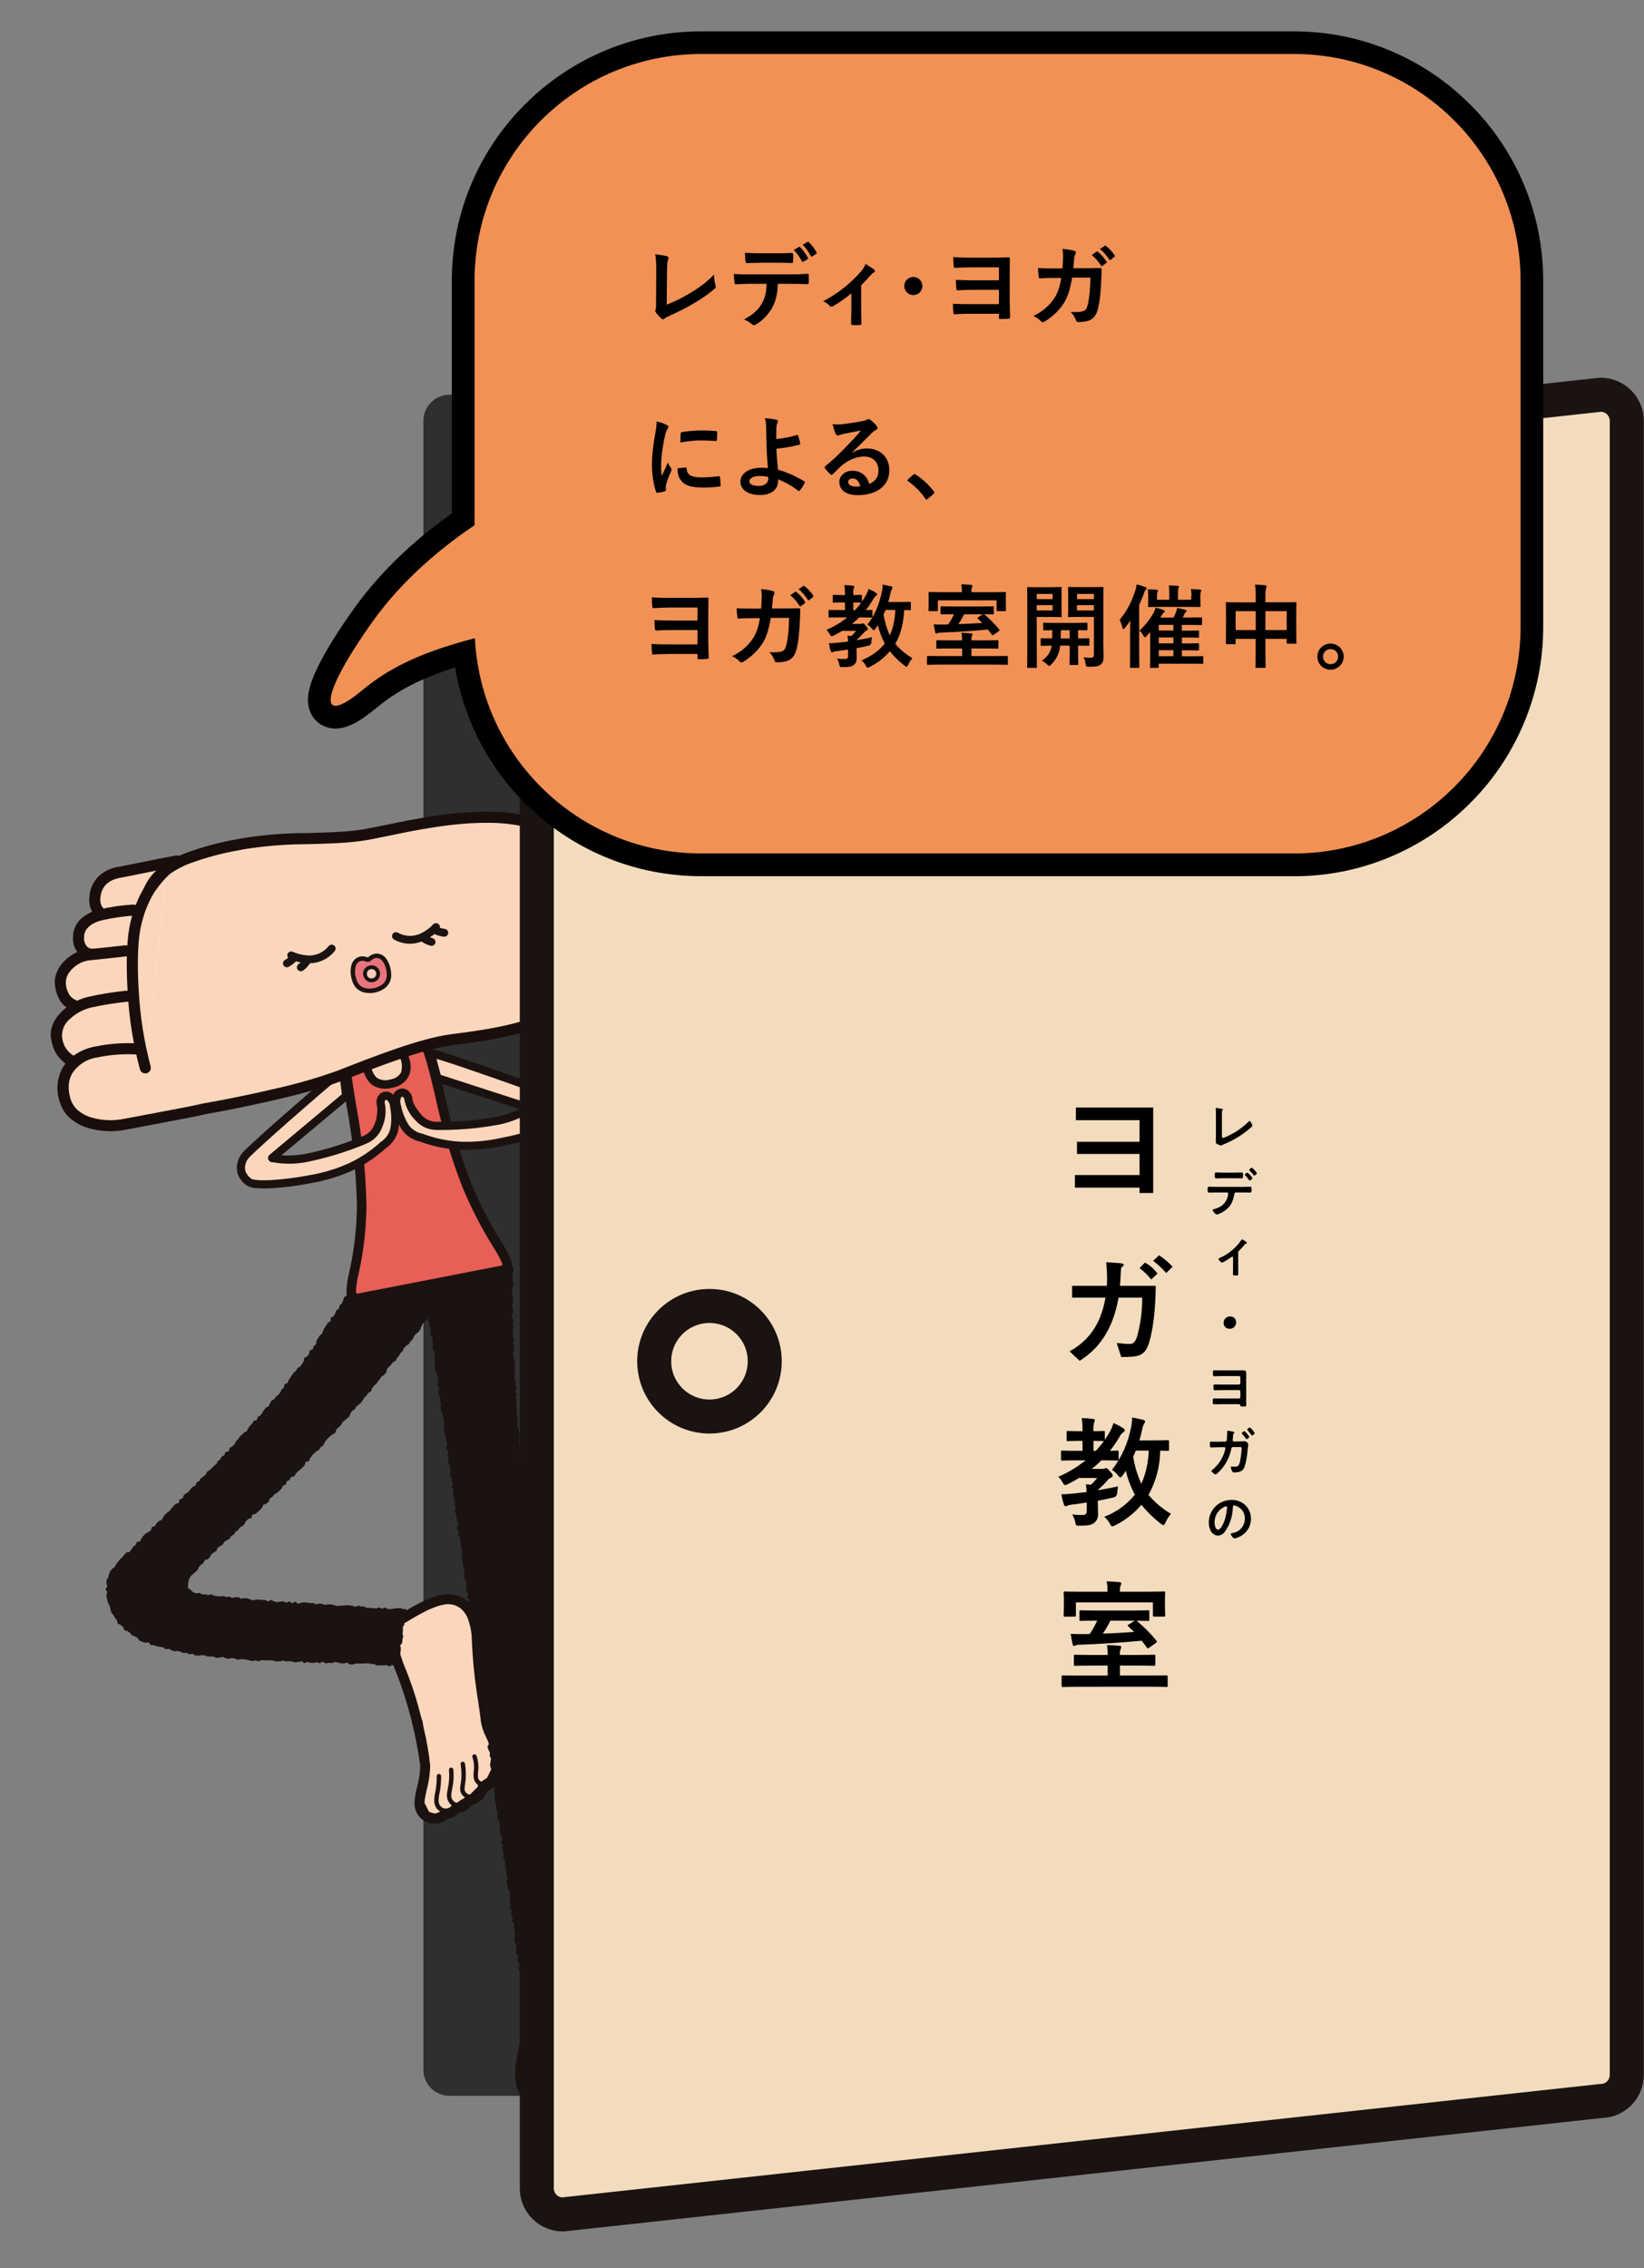 <?xml version="1.0" encoding="UTF-8"?>
<svg xmlns="http://www.w3.org/2000/svg" xmlns:xlink="http://www.w3.org/1999/xlink" version="1.1" viewBox="0 0 290 400">
  <rect x="0" y="0" width="290" height="400" fill="#808080" stroke="none"/>
  <defs>
    <style>
      .cls-1 {
        fill: none;
      }

      .cls-2 {
        fill: #2f2f2f;
      }

      .cls-3, .cls-4 {
        fill: #1a1311;
      }

      .cls-5 {
        isolation: isolate;
      }

      .cls-6 {
        fill: #f29155;
      }

      .cls-7 {
        fill: #1b1210;
      }

      .cls-8 {
        clip-path: url(#clippath-1);
      }

      .cls-9 {
        clip-path: url(#clippath-3);
      }

      .cls-10 {
        clip-path: url(#clippath-2);
      }

      .cls-11 {
        fill: #fff;
      }

      .cls-12 {
        fill: #f9cbbd;
      }

      .cls-13 {
        fill: #e8737c;
      }

      .cls-14 {
        fill: #fcd6bb;
      }

      .cls-15 {
        fill: #e75f56;
      }

      .cls-4 {
        stroke-linecap: round;
        stroke-linejoin: round;
        stroke-width: .5px;
      }

      .cls-4, .cls-16, .cls-17 {
        stroke: #1a1311;
      }

      .cls-16 {
        stroke-miterlimit: 10;
      }

      .cls-16, .cls-17 {
        fill: #f2dcbd;
        stroke-width: 6px;
      }

      .cls-18 {
        clip-path: url(#clippath);
      }

      .cls-19 {
        fill: #190e0c;
      }
    </style>
    <clipPath id="clippath">
      <rect class="cls-1" width="290" height="400"/>
    </clipPath>
    <clipPath id="clippath-1">
      <rect class="cls-1" x="11.82" y="135.201" width="127.74" height="246.35" transform="translate(-47.91 19.189) rotate(-11)"/>
    </clipPath>
    <clipPath id="clippath-2">
      <rect class="cls-1" x="15.527" y="144.278" width="110.56" height="230.79" transform="translate(-48.247 18.282) rotate(-11)"/>
    </clipPath>
    <clipPath id="clippath-3">
      <rect class="cls-1" x="212.952" y="195.311" width="8.837" height="76.071"/>
    </clipPath>
  </defs>
  <!-- Generator: Adobe Illustrator 28.6.0, SVG Export Plug-In . SVG Version: 1.2.0 Build 709)  -->
  <g>
    <g id="b">
      <g id="c">
        <g class="cls-18">
          <g>
            <path class="cls-2" d="M79.29,69.61h202.8c2.54,0,4.6,2.06,4.6,4.6h0v290.8c0,2.54-2.06,4.6-4.6,4.6H79.29c-2.54,0-4.6-2.06-4.6-4.6q0-1.693,0,0V74.21c0-2.54,2.06-4.6,4.6-4.6Z"/>
            <circle class="cls-2" cx="104.88" cy="219.61" r="9.75"/>
            <g class="cls-8">
              <g class="cls-10">
                <g>
                  <path class="cls-7" d="M88.24,313.29c-.18.69-.55,1.32-1.07,1.81-.06.08-.13.15-.21.21-.3.24-.64.43-1.01.56-.43,1.24-1.46,2.18-2.73,2.48-.04.05-.08.1-.13.15-.07.1-.15.2-.24.28-.53.51-1.21.83-1.94.91-.47.61-1.17,1-1.93,1.06-1.48,1.28-3.72,1.12-5-.36-.59-.68-.9-1.56-.86-2.46.04-.94.2-1.88.45-2.79.34-1.21.52-2.46.56-3.72-.73-5.44-2.07-10.77-4.01-15.9-.55-1.27-1.01-2.57-1.39-3.9-.55-1.48-.72-3.08-.5-4.65.17-.69.61-1.28,1.21-1.64.31-.18.62-.37.94-.56l.04-.03c2.44-1.46,5.21-3.12,7.57-3.49,1.55-.32,3.17.08,4.41,1.07,1.59,1.31,2.48,3.64,2.6,6.75.14,3.49.5,6.97,1.06,10.42.2,1.35.39,2.62.53,3.89.14.76.4,1.5.75,2.19,1.28,2.36,1.6,5.12.89,7.7v.02l.01-0Z"/>
                  <path class="cls-7" d="M78.15,282.14c-2.18.34-4.87,1.95-7.24,3.37-.34.2-.67.4-.99.59-1.42.84-.91,3.16-.31,5.27.36,1.29.81,2.55,1.35,3.78,1.99,5.25,3.36,10.71,4.08,16.28-.04,1.33-.23,2.64-.58,3.92-.24.84-.39,1.71-.43,2.59-.07,1.47,1.07,2.71,2.54,2.78.79.04,1.55-.28,2.09-.86.75.05,1.46-.37,1.79-1.05h.32c.57-.04,1.11-.29,1.51-.69.04-.04.08-.09.1-.14.12-.13.23-.27.33-.42,1.29-.17,2.3-1.17,2.49-2.45.45-.03.88-.2,1.22-.5.04-.03.08-.08.1-.12.43-.38.73-.88.87-1.44v-.02c.66-2.39.35-4.93-.84-7.1-.4-.77-.68-1.6-.83-2.46-.13-1.25-.32-2.52-.52-3.86-.57-3.48-.93-7-1.07-10.52-.1-2.85-.89-4.95-2.27-6.09-1.04-.83-2.39-1.15-3.7-.88"/>
                  <path class="cls-14" d="M69.83,287.41l1.04,6.28,3.67,9.9,1.07,7.47s-.16,3.21-.16,3.39-.63,3.37-.63,3.37l.88,1.73,1.05.29,1.45-.55,1.32-.56.94-.68.79-.59,1.54-.88,1.53-1.5.61-.9.99-.66.86-1.75s.36-2.7.3-2.94-1.97-4.28-1.97-4.28l-1.15-10.69-.73-6.18-1.11-3.73-2.37-1.36-4.45,1.03c-1.27.54-2.48,1.21-3.62,1.99-.58.63-1.2,1.23-1.84,1.8"/>
                  <path class="cls-7" d="M79.02,319.69c-.43.09-.87.03-1.27-.16-.7-.38-1.14-1.1-1.15-1.9,0-.49.05-.97.16-1.45.2-.98.3-1.97.28-2.97,0-.21.18-.38.39-.38.2,0,.36.16.38.36.02,1.05-.08,2.1-.29,3.13-.1.41-.15.83-.15,1.25,0,.52.27,1,.72,1.26.43.2.93.15,1.32-.13.18-.11.42-.04.53.14.1.17.05.39-.11.51-.25.16-.53.28-.82.34h.01Z"/>
                  <path class="cls-7" d="M81.02,318.69c-.35.07-.72.03-1.04-.13-.37-.18-.68-.48-.87-.85-.2-.36-.29-.77-.28-1.18.03-.35.08-.69.15-1.04.24-1.09.32-2.21.22-3.32-.03-.21.11-.41.33-.44.21-.03.41.11.44.33v.04c.11,1.18.03,2.38-.23,3.54-.07.3-.11.61-.14.92-.03.53.24,1.03.71,1.3.49.16,1.03,0,1.37-.39.16-.14.4-.13.55.03.14.16.13.4-.03.55-.33.32-.74.54-1.18.64l-0.0 0Z"/>
                  <path class="cls-7" d="M83.28,317.23c-.19.04-.39.04-.58.01-.88-.14-1.54-.9-1.54-1.79.01-.23.05-.49.09-.78.2-1.17.19-2.37,0-3.54-.04-.21.1-.41.31-.45h0c.21-.04.41.1.45.31.22,1.25.22,2.53.01,3.78-.04.28-.07.52-.08.72.02.5.39.91.89.99.28.04.56-.04.78-.23.38-.37.64-.84.74-1.36.06-.2.28-.32.48-.26.2.06.31.26.26.46-.15.67-.49,1.28-1,1.75-.23.19-.51.33-.8.39l-.01 0Z"/>
                  <path class="cls-7" d="M77.12,320.59c-.74.14-1.5-.05-2.08-.54-.62-.52-.96-1.3-.94-2.1.04-.87.19-1.73.43-2.57.35-1.29.55-2.61.59-3.94-.72-5.58-2.09-11.05-4.09-16.31-.53-1.22-.98-2.48-1.34-3.77-.58-2.08-1.09-4.37.27-5.17.32-.19.64-.38.98-.59,2.28-1.36,4.86-2.91,6.98-3.32l.23-.05c1.27-.27,2.6.05,3.62.86,1.36,1.12,2.13,3.2,2.24,6.02.14,3.53.5,7.05,1.07,10.53.2,1.34.39,2.6.52,3.85.15.87.43,1.71.83,2.49.46.95.81,1.95,1.04,2.98.25,1.36.18,2.76-.21,4.08-.2.98-.97,1.73-1.95,1.93h0c-.09.02-.17.03-.25.04,0,.76-.39,1.47-1.03,1.88-.43.29-.92.5-1.43.61-.36.61-.95,1.05-1.64,1.21-.21.04-.42.05-.63.03-.3.69-1.01,1.12-1.76,1.06-.4.42-.92.7-1.48.82l.03-.03ZM78.08,283.02c-1.99.39-4.51,1.9-6.73,3.23-.34.21-.66.4-.99.59-.85.5-.44,2.46.08,4.3.35,1.25.79,2.48,1.3,3.67,1.23,3.12,2.2,6.33,2.91,9.6.59,2.31,1,4.66,1.24,7.03-.04,1.39-.24,2.77-.61,4.12-.22.78-.36,1.59-.41,2.4-.02.57.23,1.13.66,1.5.4.33.92.47,1.43.37.47-.11.89-.36,1.2-.73.09-.11.25-.16.39-.12.13.02.26.02.38,0,.41-.11.73-.43.83-.84.03-.1.11-.18.2-.22s.2-.05.29-.01c.19.05.39.06.58.02.53-.14.97-.5,1.21-.99.06-.1.16-.17.28-.19h.06c.44-.1.85-.27,1.22-.51.53-.33.8-.96.68-1.58-.03-.21.11-.41.32-.44h.11c.15.01.31,0,.46-.03h0c.69-.14,1.22-.68,1.35-1.37.36-1.21.42-2.49.19-3.73-.22-.97-.55-1.91-.99-2.81-.44-.85-.74-1.77-.9-2.72-.13-1.24-.32-2.49-.52-3.82-.57-3.51-.93-7.06-1.07-10.62-.02-1.12-.21-2.23-.56-3.3-.26-.83-.74-1.58-1.39-2.15-.85-.66-1.96-.92-3.01-.69-.06.02-.13.03-.2.04h.01Z"/>
                  <path class="cls-7" d="M85.43,315c-.28.06-.56.03-.83-.07-.59-.27-.98-.83-1.04-1.47-.04-.36-.04-.72.01-1.08.11-.85.03-1.72-.25-2.53-.06-.21.07-.42.27-.47s.4.05.47.25c.31.91.41,1.88.28,2.83-.04.29-.05.59-.02.89.02.37.23.7.56.86.35.09.72,0,.98-.27.16-.14.41-.12.55.04s.12.41-.04.55c0,0-.02.01-.02.02-.26.22-.58.38-.91.46l-.01-.01Z"/>
                  <path class="cls-7" d="M115.55,368.54c4.05-.61,7.87-2.25,11.1-4.75,1.4-1.07,2.25-2.72,2.31-4.48.03-1.22-.49-2.39-1.42-3.18-.47-.41-1.04-.69-1.65-.83-.11-.29-.26-.55-.46-.79-.41-.51-.98-.87-1.61-1.02-.17-.32-.4-.6-.69-.82-.29-.23-.62-.39-.98-.47-.18-.29-.42-.54-.7-.74-.53-.37-1.2-.52-1.84-.4-.64-.5-1.47-.69-2.26-.51-.21.04-.41.1-.61.18-.81.39-1.51.97-2.04,1.7-.48.66-1.11,1.2-1.83,1.59-1.3.45-2.64.8-3.99,1.05-2.33.49-4.72.67-7.1.52-.27-.34-.68-.53-1.11-.51s-.89.02-1.35.03c-1.34-.02-2.67.06-3.99.27-1.7.33-2.71,1.1-2.99,2.29-.09.36-.18.74-.27,1.11-.68,2.77-1.45,5.9-1.11,8.26.15,1.58,1,3.01,2.32,3.9,1.85,1.03,4.03,1.31,6.08.76h0c.37-.07.75-.16,1.13-.26,1.74-.47,3.43-.86,5.18-1.2,1.88-.36,3.51-.61,5.09-.85,1.35-.2,2.62-.4,3.88-.64l.92-.18-.01-.03Z"/>
                  <path class="cls-7" d="M92.92,358.97c.09-.38.19-.75.27-1.12.43-1.8,3.31-1.83,6.1-1.87.47,0,.94-.01,1.38-.03.26-.01.48.19.5.45,4.57.62,10.7-1.03,12.02-1.56.86-.43,1.61-1.06,2.18-1.83.44-.61,1.01-1.11,1.68-1.45.78-.39,1.73-.18,2.28.5.52-.24,1.12-.19,1.59.13.29.2.51.5.61.84.37-.01.74.11,1.03.34.3.24.51.58.59.96.61-.01,1.19.27,1.57.75.25.3.4.66.43,1.05.67,0,1.31.24,1.8.69.72.62,1.12,1.53,1.09,2.48-.06,1.5-.78,2.89-1.98,3.79-3.12,2.4-6.81,3.97-10.71,4.57l-.93.18c-1.24.24-2.5.43-3.84.63-3.5.48-6.96,1.17-10.37,2.07-2.75.74-4.99.61-6.49-.38-1.1-.75-1.8-1.95-1.92-3.27-.31-2.19.43-5.23,1.09-7.92"/>
                  <path class="cls-14" d="M123.87,355.38l-1.14-.64-.81-1.18-1.11-.08-.35-1.19-1.32.53-.67-.55-1.25-.26-3.53,3.29-2.58.82-6.96.98-5.92-.85-3.93,1.1-1.89,8.24.5,2.55,1.91,2.03,4.61-.03,19.58-4.07,5.07-2.12,3.14-2.61.35-2.22-.92-1.94-2.05-.49-.75-1.32.02.01Z"/>
                  <path class="cls-7" d="M109.18,356.8c-2.94.66-5.98.77-8.97.32-.21-.04-.34-.25-.3-.46.04-.21.25-.34.46-.3,2.51.38,5.07.34,7.57-.13,1.8-.27,3.57-.71,5.29-1.31.87-.43,1.63-1.07,2.21-1.86.43-.6.99-1.09,1.64-1.42.4-.17.85-.21,1.27-.13.47.11.87.43,1.07.87.09.19,0,.42-.19.51-.18.08-.4.01-.5-.16-.31-.62-.92-.53-1.38-.36-.53.3-.98.71-1.33,1.21-.65.88-1.52,1.59-2.51,2.07-1.42.5-2.87.89-4.35,1.15l.02-0Z"/>
                  <path class="cls-7" d="M124.68,357.08c-.21.04-.41-.1-.45-.31-.01-.07,0-.15.02-.22.11-.32.05-.68-.18-.93-.21-.29-.56-.46-.93-.43h0c-.77.22-1.46.64-2.02,1.21-.61.62-1.36,1.06-2.19,1.31-.21.05-.42-.07-.47-.28s.07-.42.28-.47h.04c.7-.22,1.33-.61,1.85-1.14.66-.67,1.48-1.14,2.38-1.39h0c.64-.09,1.28.18,1.67.69.41.47.53,1.13.3,1.71-.05.13-.16.22-.29.24l-.01.01Z"/>
                  <path class="cls-7" d="M118.01,356.32c-.21.04-.41-.1-.45-.31-.03-.18.07-.37.25-.43.63-.25,1.19-.65,1.62-1.18s1-.94,1.64-1.18c.8-.28,1.68.15,1.96.95.07.2.1.41.08.61,0,.21-.18.38-.4.38-.21,0-.38-.18-.38-.4v-.03c.02-.26-.1-.5-.3-.66-.21-.16-.49-.2-.73-.11-.52.21-.97.54-1.32.98-.51.62-1.18,1.09-1.93,1.38-.02,0-.03,0-.05.01l.01-.01Z"/>
                  <path class="cls-7" d="M116.84,355.08c-.21.04-.41-.1-.45-.31-.03-.17.05-.34.2-.41.5-.25.93-.61,1.29-1.04.36-.44.8-.8,1.3-1.08.52-.33,1.19-.32,1.71.02.42.27.65.75.61,1.25-.04.21-.25.34-.46.3-.2-.04-.33-.22-.31-.42-.01-.2-.12-.39-.29-.49-.27-.18-.62-.17-.89.02-.42.24-.79.55-1.1.93-.42.5-.93.91-1.5,1.21-.03.02-.07.03-.1.03l-.01-.01Z"/>
                  <path class="cls-7" d="M115.36,367.57l-.93.18c-1.23.24-2.5.43-3.83.63-3.5.48-6.97,1.17-10.38,2.07-2.72.73-4.94.6-6.41-.37-1.07-.74-1.76-1.92-1.88-3.21-.31-2.17.44-5.21,1.09-7.89.09-.39.18-.75.27-1.11.19-.81.94-1.32,2.3-1.57,1.23-.17,2.47-.25,3.72-.23.48,0,.94-.01,1.39-.03.21-.02.4.14.42.35s-.14.4-.35.42h-.04c-.45.01-.94.02-1.4.03-1.2-.02-2.4.05-3.59.22-1.02.19-1.57.51-1.68.99-.09.36-.18.73-.27,1.11-.64,2.61-1.37,5.57-1.08,7.59.09,1.08.65,2.06,1.54,2.68.74.45,1.6.7,2.47.7,1.12.02,2.24-.12,3.32-.43,3.44-.91,6.94-1.61,10.47-2.09,1.33-.2,2.58-.39,3.8-.63l.4-.08c2.62-.5,6.99-1.34,10.85-4.49.99-.74,1.6-1.89,1.66-3.12.03-.69-.26-1.36-.78-1.82-1.12-.92-1.91-.46-3.31.51-.89.7-1.92,1.21-3.01,1.5-.21.04-.41-.11-.45-.32-.03-.2.09-.39.28-.44,1-.27,1.93-.75,2.74-1.39.59-.47,1.26-.83,1.97-1.07.81-.2,1.66.03,2.27.6.7.6,1.09,1.49,1.06,2.41-.06,1.47-.77,2.83-1.94,3.72-3.11,2.39-6.78,3.96-10.66,4.55l-.03.03Z"/>
                  <path class="cls-7" d="M124.28,360.58c-.58.1-1.17-.04-1.64-.4-.35-.24-.44-.71-.2-1.06.04-.06.08-.11.14-.15.11-.09.28-.06.36.05s.07.25-.03.34c-.06.05-.09.12-.09.2,0,.08.04.15.11.19.68.49,1.62.41,2.21-.17.23-.26.3-.63.17-.96v-.02c-.03-.1-.08-.2-.14-.29-.09-.14-.27-.21-.43-.18-.14.03-.28-.06-.31-.2s.06-.28.2-.31h.03c.37-.07.74.09.95.4.1.14.17.3.21.46.18.5.07,1.05-.28,1.44-.25.26-.57.46-.92.56l-.33.09-.01.01Z"/>
                  <path class="cls-3" d="M104.59,357.28c-.04-.16-.05-.27-.09-.46-.04-.16.03-.36,0-.54-.03-.16-.26-.3-.3-.48-.03-.17-.1-.33-.13-.51s.07-.37.03-.55.05-.36.01-.54-.26-.31-.3-.48-.03-.35-.06-.53-.06-.35-.09-.52-.17-.33-.19-.51,0-.36-.04-.53.12-.38.09-.56-.08-.34-.11-.52-.23-.32-.26-.5-.04-.35-.07-.53.09-.37.06-.55-.26-.31-.3-.49-.11-.34-.14-.52-.06-.35-.09-.52.19-.39.16-.57-.08-.34-.1-.52-.21-.32-.24-.5-.11-.34-.14-.52-.04-.35-.06-.53.16-.38.14-.56-.29-.31-.32-.49.16-.38.13-.56-.07-.35-.1-.52-.3-.31-.32-.49-.05-.35-.08-.53-.02-.36-.04-.53.17-.38.15-.56,0-.36-.02-.53-.15-.33-.18-.51.01-.36-.01-.54-.31-.31-.34-.49.07-.37.04-.54-.07-.35-.1-.52-.07-.35-.09-.52.13-.37.11-.55-.22-.32-.24-.5-.02-.35-.04-.53-.07-.35-.09-.52-.13-.34-.15-.51.12-.37.1-.55-.28-.31-.31-.49.02-.36,0-.53.03-.36,0-.54-.05-.35-.07-.52-.15-.33-.18-.51.18-.38.15-.56-.12-.34-.14-.51-.08-.34-.11-.52.03-.36,0-.54-.09-.34-.11-.52-.11-.34-.14-.52l-.08-.52c-.02-.17.06-.37.03-.54s-.32-.31-.34-.49-.03-.35-.05-.53-.08-.35-.1-.52.08-.37.05-.54.07-.37.05-.54-.23-.32-.26-.5.09-.37.06-.54-.02-.35-.04-.53-.05-.35-.08-.53-.11-.34-.14-.52-.03-.35-.05-.53.01-.36-.01-.53-.14-.34-.17-.51-.12-.34-.14-.52-.09-.35-.11-.52-.08-.35-.11-.52.15-.38.13-.55.02-.36,0-.54-.28-.32-.3-.5.09-.37.06-.54-.07-.35-.09-.52-.22-.33-.24-.5.12-.37.1-.55-.01-.36-.03-.53,0-.36-.02-.53-.31-.32-.34-.49-.01-.36-.03-.53,0-.36-.02-.53.02-.36,0-.54-.19-.33-.21-.51.23-.39.21-.56-.05-.35-.07-.53-.04-.35-.06-.53-.29-.32-.32-.49.15-.37.12-.55-.22-.33-.24-.5-.01-.36-.03-.53-.05-.35-.07-.53.15-.37.13-.55-.23-.33-.25-.5,0-.36-.02-.53-.04-.35-.07-.53.14-.37.12-.55-.19-.33-.21-.51-.02-.35-.05-.53-.07-.35-.09-.52-.11-.34-.13-.52.12-.37.1-.55-.17-.34-.19-.51-.12-.34-.14-.52-.06-.35-.08-.53,0-.36-.01-.53.08-.37.06-.54-.24-.33-.26-.51.14-.37.12-.55-.1-.35-.12-.52.06-.37.04-.54-.15-.34-.17-.52-.16-.34-.18-.52.17-.38.15-.55-.16-.34-.18-.52-.13-.34-.15-.52.24-.39.22-.56-.21-.33-.23-.51.04-.36.02-.54-.07-.35-.09-.53-.09-.35-.11-.52-.15-.34-.17-.52-.03-.35-.05-.53.23-.38.21-.56-.23-.33-.25-.51.1-.37.08-.55-.02-.36-.04-.53-.11-.35-.13-.52-.04-.35-.06-.53.09-.37.07-.54-.23-.33-.25-.51-.17-.34-.19-.52,0-.36-.02-.53-.08-.35-.1-.53.25-.39.23-.56-.31-.32-.33-.5,0-.36-.02-.53.21-.38.19-.56-.12-.34-.14-.52-.07-.35-.09-.53-.04-.35-.05-.53.07-.37.06-.54-.32-.32-.34-.5.13-.37.11-.55-.1-.35-.12-.53-.15-.34-.17-.52.08-.37.06-.54.07-.37.05-.54-.06-.35-.08-.53-.14-.34-.16-.52.01-.36,0-.54-.06-.35-.07-.53-.18-.34-.19-.52.24-.38.23-.56-.05-.35-.06-.53-.02-.36-.03-.53-.03-.35-.05-.53-.31-.33-.33-.51.1-.37.09-.55-.09-.35-.11-.53.21-.38.19-.56-.25-.33-.27-.51.11-.37.1-.55-.3-.33-.32-.51.23-.38.22-.56-.12-.35-.14-.52-.01-.36-.03-.54-.12-.35-.14-.53.19-.38.17-.55-.1-.35-.11-.53-.21-.34-.23-.52.11-.37.1-.55-.07-.35-.09-.53-.16-.34-.17-.52-.07-.35-.08-.53.16-.37.14-.55-.05-.35-.06-.53-.05-.35-.06-.53.09-.37.08-.54-.05-.35-.07-.53.02-.36,0-.54-.36-.33-.38-.51.03-.36.02-.54-.04-.35-.06-.53.2-.37.18-.55-.22-.34-.23-.52-.08-.35-.09-.53.17-.37.15-.55.05-.36.04-.54-.13-.35-.15-.52-.09-.35-.1-.53.1-.36.08-.54.02-.36,0-.54-.03-.36-.04-.53-.1-.35-.11-.53-.13-.35-.15-.53-.08-.35-.09-.53.09-.36.07-.54.08-.36.06-.54-.27-.34-.28-.52.15-.37.14-.54-.09-.35-.1-.53-.01-.36-.02-.53-.01-.36-.02-.53.07-.36.06-.54-.22-.34-.23-.52.23-.37.22-.55-.2-.35-.21-.52.17-.37.16-.54-.13-.35-.14-.53-.02-.36-.03-.53-.06-.35-.07-.53-.16-.35-.17-.53.18-.37.18-.54-.06-.35-.07-.53.05-.36.04-.54.01-.36,0-.53-.1-.35-.11-.53-.11-.35-.11-.53-.1-.35-.11-.53.1-.36.09-.54.11-.36.1-.54.05-.36.04-.53-.28-.35-.28-.52.27-.36.26-.54-.24-.35-.25-.52.11-.36.1-.53-.15-.35-.16-.53.16-.36.16-.54-.17-.35-.17-.53.21-.36.21-.54-.22-.35-.22-.53-.08-.35-.08-.53.21-.36.2-.53,0-.36,0-.53-.17-.35-.17-.53.13-.36.13-.53v-.53c0-.18.03-.35.03-.53s-.2-.35-.2-.53.08-.36.08-.53-.07-.36-.07-.53.24-.35.24-.53.01-.35.01-.53-.15-.36-.15-.53.03-.35.04-.53-.02-.35-.01-.53.17-.35.17-.52-.09-.48-.08-.66c-.26-.06-.29.2-.55.22s-.26.09-.52.12-.28-.19-.55-.16-.24.18-.51.21-.27-.09-.53-.06-.24.24-.5.26-.26.04-.52.07-.28-.12-.54-.09-.26,0-.52.04-.26,0-.53.04-.27,0-.53.02-.26,0-.53.03-.26.07-.52.09-.24.26-.5.28-.27-.04-.53-.01-.29-.21-.55-.18-.26.06-.52.09-.24.28-.5.31-.27-.05-.53-.02-.28-.17-.55-.14-.24.27-.5.3-.28-.13-.54-.1-.27-.04-.53-.02-.25.12-.52.14-.25.12-.52.15-.26.04-.53.07-.26.07-.52.1-.28-.1-.54-.07-.26.08-.52.11-.27-.01-.53.02-.27-.05-.54-.02-.25.12-.52.15-.27-.01-.53.02-.28-.11-.54-.08-.26.07-.52.1-.24.25-.5.28-.28-.09-.54-.06-.25.18-.51.2-.29-.19-.55-.17-.26.1-.52.13-.24.2-.51.23-.26.02-.53.04-.27,0-.53.03-.27.02-.53.04-.28-.16-.55-.13-.25.12-.52.14-.28-.13-.55-.1-.25.18-.51.21-.26.08-.52.11-.28-.17-.55-.14-.27,0-.53.02-.24.25-.51.28-.26.07-.53.1-.31-.19-.56-.11c-.09.15-.29.29-.38.45s-.16.32-.25.47-.08.37-.17.52-.02.4-.11.55-.36.2-.45.36-.06.38-.15.53-.13.34-.22.49-.29.24-.38.39-.07.37-.16.53-.37.2-.46.35-.07.37-.17.52-.17.32-.26.47-.43.15-.52.3.04.44-.06.59-.41.16-.5.31-.16.32-.26.47-.21.29-.31.43-.14.33-.24.48-.08.37-.18.52-.34.2-.43.35-.18.3-.28.45-.18.31-.27.45.02.44-.08.59-.3.23-.4.37-.09.36-.19.51-.44.13-.54.27,0,.42-.11.57-.2.3-.3.44-.43.13-.53.27,0,.43-.1.58-.17.31-.28.45-.2.29-.3.44-.39.15-.49.3-.16.32-.27.46-.3.21-.41.36-.21.29-.31.43-.19.3-.3.44-.17.31-.28.45-.11.36-.22.5-.42.12-.52.26-.03.42-.14.56-.28.23-.39.37-.14.35-.24.48-.22.28-.33.42-.31.2-.42.34-.19.3-.3.43-.38.15-.49.28-.15.34-.27.47-.12.36-.23.5-.38.14-.5.27-.21.28-.33.42-.17.31-.29.45-.18.31-.3.44-.35.16-.47.29-.08.4-.2.53-.43.09-.55.22-.15.34-.27.47-.27.23-.39.36-.18.31-.3.44-.13.36-.25.49-.37.14-.49.27-.26.24-.38.37-.27.23-.39.36-.17.32-.29.45-.25.25-.37.38-.12.37-.24.5-.27.23-.39.36-.34.16-.46.29-.05.43-.17.56-.46.05-.58.18-.09.39-.21.52-.34.17-.46.29-.16.34-.28.46-.28.22-.4.34-.13.35-.26.48-.3.2-.42.33-.24.25-.36.38-.26.23-.39.36-.34.16-.46.29-.12.38-.24.5-.29.21-.41.33-.31.19-.44.31-.17.33-.29.46-.34.17-.46.29-.09.4-.22.53-.36.14-.48.27-.26.24-.39.36-.18.32-.3.45-.33.17-.45.3-.3.2-.42.33-.09.41-.21.54-.41.09-.53.22-.05.45-.17.58-.41.09-.54.22-.27.23-.39.36-.22.28-.34.41-.19.31-.32.43-.31.19-.44.31-.26.24-.38.37-.2.3-.32.43-.15.35-.28.48-.39.12-.51.24-.27.23-.39.36-.16.34-.28.47-.4.09-.53.22-.07.44-.2.56-.31.19-.44.32-.37.13-.49.26-.24.26-.37.38-.19.31-.32.43-.12.38-.25.51-.44.06-.57.19-.13.37-.26.5-.29.21-.42.33-.17.34-.3.47-.22.29-.34.41-.48.02-.6.15-.22.29-.35.41-.21.29-.34.42-.28.23-.41.36-.21.3-.34.43-.2.3-.32.44-.15.33-.26.47-.37.17-.46.33-.24.28-.32.44-.15.33-.22.5-.05.37-.11.54-.27.3-.31.48,0,.38-.02.55.15.38.13.55-.26.34-.26.52.25.35.26.53-.17.37-.15.55.08.35.11.53.07.35.11.53.14.33.2.5.16.32.23.49c.07.17.02.38.09.54s.1.35.18.51.26.27.35.42.18.31.27.46.21.29.32.43c.1.15.04.42.15.56.11.14.42.12.54.26s.29.21.41.34.08.43.21.55.42.07.56.18.29.2.43.31.2.33.35.43.35.11.5.2.31.17.47.25.2.42.37.49.33.14.5.21.34.11.51.17.42-.11.59-.05.24.38.41.44.38,0,.55.05.33.13.51.18.36.03.53.09.36.04.53.09.3.27.47.32.39-.08.56-.04.32.2.49.24.33.14.51.18.38-.1.56-.06.34.1.52.14c.18.04.32.19.5.22s.37-.06.55-.02.32.21.5.24.38-.11.55-.08.32.25.5.28.36.02.53.04.37-.09.55-.06.36-.02.54,0,.33.19.51.21.36-.01.54,0c.18.02.36,0,.53.03s.34.2.51.22.36-.06.54-.04.37-.14.55-.13.34.2.52.21.35.12.52.14.37-.16.55-.14.35.06.53.07.34.2.52.21.37-.09.54-.08.36.01.53.02.35.04.53.05.35.14.53.15.35.1.53.11.37-.13.54-.12.35.14.53.15.37-.21.55-.21.36.05.53.06.36-.01.54,0,.36-.03.54-.03.35.09.53.09.35.13.54.13.36-.06.54-.05.36-.1.54-.1.35.13.54.13.36-.03.54-.03.36.08.54.09.36.12.53.12.36-.09.54-.08.36-.12.54-.12.35.32.53.32.36-.2.54-.19.35.12.53.13.36.04.54.05.36-.14.54-.14.35.16.53.16.36-.26.54-.25.35.28.53.29.36-.09.54-.09.36.03.54.04.36-.19.54-.19.36.08.53.09.35.14.53.15.36,0,.53.01.36-.14.54-.13.35.29.53.3.36,0,.54,0,.37-.16.54-.15.36-.01.54,0,.36,0,.54,0c.18,0,.36-.03.54-.02s.36-.03.54-.02.35.1.53.11.36.03.53.04.34.25.52.26.36-.08.54-.07.36.01.53.03.37-.07.54-.05.34.2.51.21.38-.23.56-.21.35.07.53.09.48.23.65.26c.11-.24,0-.32.03-.59s.05-.26.09-.53-.23-.3-.2-.57.18-.25.21-.51.08-.26.12-.53,0-.27.04-.53-.12-.28-.08-.55.3-.23.33-.5,0-.27.04-.54.08-.26.12-.53-.13-.29-.09-.55.01-.27.05-.54-.04-.28,0-.54.21-.24.25-.51-.18-.29-.14-.56.13-.26.16-.52.22-.25.26-.51.02-.27.05-.54c.04-.18.04-.37,0-.56-.17,0-.38-.04-.56-.04s-.34-.13-.52-.14-.35.02-.53.01-.35.08-.53.07-.35.09-.53.08-.35,0-.53,0-.34-.25-.52-.26-.36.18-.54.17-.34-.17-.52-.18-.36.17-.54.16-.35-.06-.52-.07-.35,0-.53-.02-.35,0-.53,0-.34-.23-.51-.24l-.53-.03c-.17,0-.34-.12-.52-.13s-.36.2-.54.19-.34-.17-.52-.18-.35-.07-.52-.08-.35.02-.53,0-.36.07-.53.05-.35.03-.53.02-.36.05-.53.04-.35-.11-.52-.12-.34-.12-.52-.13-.35-.01-.53-.02-.36.1-.54.09-.35-.14-.52-.15-.35-.09-.52-.1-.36.15-.54.14-.34-.18-.52-.2-.35,0-.53-.01-.35-.06-.53-.07-.35-.05-.53-.06-.36.09-.54.08-.37.17-.54.16-.33-.34-.51-.35-.37.27-.55.25-.34-.25-.51-.27-.37.17-.55.17-.34-.21-.52-.22-.36.06-.54.05-.37.14-.54.12-.35-.13-.52-.14-.34-.24-.51-.26-.38.26-.55.24-.34-.22-.52-.24-.36-.01-.53-.02-.36-.02-.53-.03-.35-.03-.53-.04-.37.16-.55.14-.35-.14-.52-.15-.34-.18-.52-.2-.36,0-.53-.02-.37.09-.54.07-.34-.24-.51-.25-.36.03-.53,0-.37.15-.55.13-.34-.21-.51-.22-.37.08-.54.06-.34-.16-.51-.18-.37.1-.54.08-.36-.02-.53-.04-.35-.07-.52-.09-.33-.21-.5-.23-.38.13-.55.11-.35-.09-.52-.11-.37.04-.54.01-.33-.23-.49-.26c-.18-.03-.38.08-.55.05-.2-.02-.39-.08-.56-.17-.15-.13-.29-.26-.41-.41-.14-.12-.36-.2-.47-.36s.01-.42-.03-.61c-.02-.17,0-.33.07-.49.05-.16.01-.35.15-.52.11-.14.15-.34.27-.47s.27-.23.39-.36.29-.22.4-.35.28-.22.4-.35.1-.39.22-.52.24-.26.36-.39.32-.18.44-.31.12-.37.25-.5.41-.09.53-.22.28-.22.4-.34.11-.39.24-.51.31-.19.44-.31.32-.17.45-.3.09-.41.22-.53.33-.17.45-.29.31-.18.44-.3.16-.34.29-.46.32-.17.45-.29.35-.14.48-.26.15-.36.28-.48.34-.15.47-.27.15-.35.28-.47.32-.17.45-.29.17-.33.3-.45.34-.15.47-.27.25-.25.38-.37.12-.38.25-.5.26-.23.39-.36.42-.07.55-.19.06-.45.19-.57.44-.05.56-.17.28-.22.4-.34.27-.22.4-.35.21-.29.34-.41.13-.37.26-.49.39-.1.52-.22.27-.22.4-.35.08-.42.21-.55.33-.17.45-.29c.12-.13.21-.29.33-.42s.34-.16.47-.28.28-.22.41-.34.25-.25.37-.38.12-.38.25-.51.38-.12.5-.25.08-.42.2-.55.37-.13.49-.26.14-.36.26-.48.46-.04.58-.17.15-.34.28-.47.24-.26.36-.39.3-.2.42-.33.28-.23.4-.35.22-.27.35-.4.07-.42.2-.55.45-.06.57-.19.1-.39.22-.52.21-.29.33-.42.23-.27.35-.4.29-.21.41-.34.34-.16.46-.29.17-.32.29-.45.33-.18.45-.31.11-.37.23-.5.18-.31.3-.44l.36-.39c.12-.12.28-.23.39-.36s.34-.16.46-.29.31-.19.43-.32.05-.43.17-.56.29-.22.4-.35.28-.23.4-.36.13-.35.25-.49.28-.23.39-.36.32-.19.43-.33.27-.23.39-.37.1-.38.21-.52.16-.33.28-.46.36-.15.48-.29.15-.33.27-.47.3-.21.42-.34.3-.21.41-.35.2-.29.32-.43.15-.33.26-.47.29-.22.4-.36.18-.31.3-.45.36-.16.47-.3.1-.38.21-.52.19-.3.31-.44.3-.21.42-.35.19-.3.3-.44.23-.27.34-.41.19-.3.3-.44.36-.16.47-.3.21-.28.33-.42.03-.43.15-.57.21-.28.33-.42.27-.23.38-.37l.33-.42c.11-.14.38-.15.49-.29s.14-.35.25-.49.24-.26.35-.4.16-.32.28-.46.27-.25.38-.39.11-.37.22-.51.27-.24.38-.38.36-.17.47-.31.17-.32.28-.46.28-.23.39-.37.11-.37.22-.51l.33-.42c.11-.14.32-.2.43-.34s.23-.27.34-.41.09-.38.2-.53.11-.36.22-.51.26-.25.37-.4.3-.23.41-.37.12-.27.22-.42c.11.24-.05.25-.02.51s.17.25.21.51.05.26.08.52.04.26.08.53.06.26.1.52-.08.28-.04.54.3.23.34.49-.08.28-.04.54.11.25.15.52-.13.29-.1.55.06.26.1.52.2.24.24.5.05.26.09.53-.15.29-.11.55.07.26.11.52-.08.28-.04.54.02.27.05.53.04.26.08.53.16.25.2.51.16.25.19.51.08.26.12.52-.19.29-.15.56.03.26.07.53.21.24.25.5-.21.3-.17.56.03.26.07.53.18.24.22.51-.08.28-.04.54.16.25.2.51-.1.28-.06.54,0,.27.04.53.23.24.27.5.01.27.05.53.16.25.2.51,0,.27.04.53-.06.27-.02.54.08.26.12.52-.18.29-.14.55.12.25.16.51.17.24.21.51,0,.27.03.53.11.25.15.51,0,.27.04.53-.2.3-.17.56.32.22.36.48c.04.26-.11.28-.07.54s.13.25.16.51-.1.28-.06.54,0,.27.03.53.21.24.25.5-.03.27,0,.53.12.25.16.51-.19.29-.16.56.23.23.27.5-.01.27.02.53.16.24.2.51-.15.29-.11.55.2.24.23.5-.06.28-.02.54-.05.27-.01.54.19.24.22.5.08.26.12.52-.12.28-.08.55.12.25.16.51-.18.29-.15.56.14.25.18.51.13.25.16.51,0,.27.03.53.15.25.19.51.05.26.08.52-.25.3-.22.57.26.23.3.49-.1.28-.07.55.23.24.27.5.03.26.07.53,0,.27.03.53.11.25.15.52.04.26.08.53-.01.27.03.53-.02.27.01.54-.02.27.02.54.01.27.05.53.09.26.13.52-.04.28,0,.54.23.24.26.5-.14.29-.1.55,0,.27.04.53.08.26.12.52.22.24.26.5-.15.29-.11.55.1.25.14.52-.11.28-.08.55.31.22.35.49-.17.29-.13.55.24.23.28.5-.27.31-.23.57.12.25.16.51.18.24.22.51-.15.29-.11.55,0,.27.04.53.27.23.3.49,0,.27.04.53.02.27.06.53-.03.27,0,.54-.05.27,0,.54.25.23.29.5-.08.28-.04.54.11.25.15.52-.01.27.02.53.18.24.21.51-.02.27.02.53-.05.28-.02.54.19.24.23.51-.25.3-.22.57.29.23.33.49-.13.29-.1.55.11.25.14.52.04.26.08.53-.12.29-.08.55.15.25.18.51.17.25.2.51-.07.28-.03.54.08.26.12.52.14.25.18.51-.11.28-.07.55-.07.28-.04.54.02.27.05.53.3.23.33.49-.06.28-.03.54.15.25.18.51-.06.28-.02.54-.11.28-.07.55.03.27.06.53.27.23.31.49.04.26.07.53-.13.29-.1.55-.06.28-.02.54-.02.27.02.53.09.26.13.52.29.23.33.49-.21.3-.18.56.3.23.33.49.04.26.08.53-.25.3-.22.57.12.25.16.52.2.24.24.51-.06.28-.02.54.18.24.22.51-.11.29-.08.55-.12.29-.08.55.06.26.1.52.32.23.36.49-.05.28-.01.54-.19.3-.15.56.27.23.31.5-.12.29-.08.55-.05.28-.01.54.27.23.31.5-.18.29-.15.56.11.25.15.52-.06.28-.03.54.04.26.08.53.1.26.14.52.06.26.1.53,0,.27.04.53.17.25.21.51-.12.29-.08.55,0,.27.04.53.26.23.29.5.05.26.09.53-.12.29-.08.55.1.25.14.52,0,.27.04.53.19.24.23.51.06.26.1.53-.22.3-.18.56.26.23.29.5-.09.28-.06.55.09.26.13.52,0,.27.04.53-.05.28-.02.54.3.23.34.49-.08.28-.04.54.02.27.05.53.13.25.16.51,0,.27.04.53,0,.27.03.53.11.25.15.52-.25.3-.21.57.2.24.24.5-.15.29-.11.55.33.22.36.49.06.26.1.52-.02.27.02.53-.02.27.02.54.02.27.06.53.06.26.1.53-.16.29-.12.56.26.23.3.5-.17.29-.13.56.25.23.28.5-.15.29-.11.55.3.23.34.49-.07.28-.03.54.05.26.09.53.11.25.15.52-.1.28-.07.55-.1.29-.07.55,0,.27.04.53.24.24.27.5.03.27.07.53-.08.28-.05.55-.05.28-.01.54.31.23.35.49-.2.3-.16.56.15.25.18.51.18.25.22.51-.2.3-.17.56.25.24.28.5-.07.28-.03.55-.11.29-.07.55.21.24.25.51-.04.28,0,.54.17.25.21.51-.12.29-.09.55.23.24.26.51-.12.29-.08.55.07.26.11.53,0,.27.05.54.23.24.27.5-.19.3-.15.56,0,.27.04.54.23.24.26.51-.09.28-.05.55-.07.28-.03.55.1.24.3.43.19.02.46.03.27-.06.54-.05.27,0,.54.01.26.32.52.33.27-.06.54-.05.27.07.53.08l.54.02c.27.01.28-.26.55-.25s.26.18.53.19.27-.03.54-.02.27.02.54.03c.27.01.27.02.54.03s.26.15.53.16.28-.26.55-.24.27.13.54.14.26.15.53.16.28-.19.55-.18.26.15.53.16.28-.21.55-.2.27.02.54.03.27.12.54.14c.17.03.36.02.53-.03"/>
                  <path class="cls-15" d="M72.95,181.44c3.75,1.68,4.33,15.27,9.34,27.43,3.21,7.8,6.35,11.59,7.02,13.48.26.73.09,1.52-.32,1.61l-26.14,5.08c-.42.08-.86-.59-.9-1.37-.09-2.01,1.79-6.63,1.85-15.06.09-13.15-4.66-27.03-2.32-29.65,1.53-1.7,10.07-2.16,11.48-1.52"/>
                  <path class="cls-7" d="M64.6,180.86c2.88-.56,7.4-.77,8.7-.18,1.2.54,2.13,1.89,3.01,4.38.73,2.07,1.36,4.73,2.1,7.8,1.14,5.35,2.7,10.6,4.66,15.7,1.51,3.64,3.31,7.14,5.39,10.48.64.96,1.19,1.98,1.65,3.04.26.67.23,1.42-.08,2.06-.18.34-.5.57-.87.65l-26.14,5.08c-.38.07-.76-.03-1.05-.28-.53-.48-.84-1.16-.85-1.88.04-1.14.21-2.27.49-3.37.87-3.85,1.32-7.79,1.35-11.74-.13-5.96-.75-11.89-1.85-17.74-.49-2.99-.91-5.57-1.06-7.64-.09-.92-.08-1.85.01-2.77.05-.75.32-1.47.79-2.05.6-.67,1.83-1.17,3.76-1.55l-.01.01ZM88.58,223.18c.02-.18,0-.37-.07-.54-.43-.95-.93-1.86-1.5-2.73-2.13-3.41-3.97-7-5.5-10.71-2-5.18-3.59-10.52-4.75-15.95-.72-3.03-1.34-5.64-2.05-7.63-.68-1.94-1.39-3.08-2.11-3.4-.96-.2-1.94-.27-2.92-.19-1.6.04-3.19.2-4.76.49-1.01.1-1.98.45-2.82,1.02-.23.33-.36.73-.37,1.13-.08.81-.08,1.62,0,2.43.15,2,.56,4.54,1.04,7.49,1.12,5.95,1.75,11.98,1.87,18.03-.03,4.06-.5,8.1-1.39,12.06-.25.97-.4,1.96-.46,2.95,0,.18.05.36.14.53l25.65-4.99v.01Z"/>
                  <path class="cls-14" d="M67.21,194.9c.17,1.21.01,2.45-.47,3.57-.39,1.14-1.25,2.05-2.36,2.51-3.5,1.45-11.44,4.38-16.12,3.28-.07-.01-.14-.03-.2-.06h-.09l13.09-10.96-.56-4.49s.3-.36-2.27,1.75c-2.29,1.88-12.53,10.79-14.83,13.13-1.9,2.57-.45,4.03.48,4.8,1.44,1.19,13.48-.28,18.11-2.72,2.05-.98,3.94-2.26,5.62-3.79,2.24-1.56,2.34-3.78,1.91-6.76s-2.87-2.08-2.3-.26"/>
                  <path class="cls-7" d="M60.37,188.02c.3-.06.61.08.76.34.08.13.11.27.1.42l.55,4.38c.03.24-.06.48-.25.64l-11.89,9.95c1.63.09,3.26-.04,4.86-.39,3.29-.71,6.51-1.73,9.62-3.04.92-.38,1.63-1.14,1.95-2.08.41-.99.57-2.06.46-3.13-.2-.59-.15-1.24.16-1.78.24-.41.65-.71,1.12-.8h0c.45-.08.92.02,1.29.3.67.55,1.08,1.36,1.13,2.23.26,1.38.27,2.79.04,4.17-.28,1.33-1.07,2.49-2.2,3.25-1.72,1.56-3.66,2.87-5.75,3.88-2.39,1.08-4.91,1.86-7.5,2.3-2.3.45-4.62.75-6.96.89-.88.05-1.76.05-2.64-.02-.63,0-1.25-.19-1.79-.53-.7-.52-1.24-1.24-1.53-2.06-.32-1.32.03-2.71.93-3.72.02-.03.04-.05.06-.07,2.28-2.32,12.45-11.18,14.89-13.18,2.26-1.86,2.37-1.89,2.59-1.93l-0-.02ZM60.3,192.95l-.36-2.9c-.3.24-.71.57-1.25,1.02-2.41,1.98-12.42,10.7-14.74,13.05-.6.64-.85,1.53-.68,2.39.22.55.59,1.03,1.07,1.38.03.02.62.37,3.53.22,2.25-.14,4.48-.43,6.69-.86,2.45-.4,4.84-1.13,7.11-2.16,1.98-.95,3.82-2.18,5.44-3.66.03-.03.06-.06.1-.08.86-.55,1.46-1.42,1.67-2.42.2-1.21.18-2.45-.06-3.66,0-.48-.2-.93-.54-1.26-.05-.04-.12-.06-.19-.06-.07.02-.13.07-.16.13-.09.19-.1.42-.02.62.24,1.36.08,2.75-.47,4.02-.46,1.33-1.46,2.4-2.76,2.94-3.19,1.35-6.5,2.39-9.89,3.12-2.18.52-4.45.58-6.66.19-.07-.01-.12-.03-.18-.04-.4-.03-.7-.37-.67-.76.01-.2.1-.38.25-.5l12.78-10.7-.01-.02Z"/>
                  <path class="cls-11" d="M48.07,204.2c.13,0-.03-.02,0,0"/>
                  <path class="cls-7" d="M47.93,203.49h0c.21-.04.42,0,.6.12.15.11.26.27.3.45h0c.08.41-.18.8-.59.88s-.79-.18-.87-.59c-.08-.39.17-.78.56-.87h0v.01Z"/>
                  <path class="cls-14" d="M72.06,193.96c.29,1.19.91,2.27,1.77,3.14.79.91,1.93,1.43,3.13,1.44,3.79.03,12.24-.23,16.17-3,.06-.04.12-.08.16-.13l.09-.04-16.24-5.25-1.17-4.38s-.41-.22,2.76.77c2.83.88,15.66,5.31,18.67,6.62,2.73,1.67,1.92,3.57,1.35,4.63-.89,1.64-12.61,4.79-17.81,4.26-2.27-.14-4.5-.61-6.63-1.41-2.67-.61-3.58-2.63-4.3-5.55s1.88-3,2.04-1.1"/>
                  <path class="cls-7" d="M75.84,185.02c.22-.04.34-.06,3.12.81,3.01.94,15.76,5.35,18.74,6.65.03.01.06.03.09.05,1.22.6,2.06,1.76,2.25,3.1.03.88-.19,1.74-.65,2.49-.36.52-.87.92-1.46,1.16-.79.39-1.61.73-2.45,1.01-2.22.75-4.49,1.34-6.79,1.79-2.57.56-5.2.78-7.82.68-2.32-.15-4.6-.63-6.78-1.44-1.32-.28-2.49-1.07-3.25-2.19-.73-1.19-1.25-2.51-1.53-3.88-.28-.82-.2-1.72.21-2.49.24-.39.64-.67,1.09-.76.47-.09.96.03,1.34.32.49.39.79.97.82,1.59.03.36.28,1.2,1.6,2.73.65.75,1.59,1.18,2.59,1.19,3.37.05,6.74-.21,10.06-.78,1.61-.28,3.17-.77,4.65-1.46l-14.75-4.77c-.23-.08-.41-.26-.47-.5l-1.13-4.26c-.06-.13-.09-.28-.06-.42.05-.3.28-.54.58-.6h0l0-.02ZM97.08,193.78c-3.03-1.31-15.57-5.64-18.55-6.58-.67-.21-1.17-.36-1.54-.47l.75,2.83,15.86,5.13c.38.12.58.53.46.91-.06.19-.19.34-.37.43-.04.04-.09.07-.15.11-1.9,1.19-4.03,1.98-6.25,2.32-3.41.59-6.88.86-10.34.81-1.41-.01-2.74-.63-3.66-1.69-.98-.96-1.66-2.2-1.94-3.55,0-.21-.09-.42-.25-.56-.05-.05-.12-.07-.2-.06-.06.02-.12.06-.15.12-.19.44-.2.93-.03,1.37.23,1.21.68,2.36,1.32,3.41.57.84,1.45,1.42,2.45,1.62.04,0,.08.02.12.04,2.06.76,4.22,1.22,6.42,1.36,2.48.11,4.97-.11,7.4-.66,2.21-.42,4.39-.99,6.52-1.71,2.75-.94,3.17-1.5,3.19-1.53.32-.5.48-1.09.48-1.68-.17-.86-.74-1.59-1.54-1.96l0-.01Z"/>
                  <path class="cls-11" d="M93.3,195.41c-.12.05.02-.03,0,0"/>
                  <path class="cls-7" d="M93.16,194.7c.4-.05.77.22.82.62s-.22.77-.62.82c-.38.05-.73-.2-.81-.57h0c-.04-.19,0-.39.11-.55.12-.17.3-.29.51-.33l-.01.01Z"/>
                  <path class="cls-14" d="M64.71,187.7s.02,4.38,4.33,3.39,2.08-5.13,2.08-5.13"/>
                  <path class="cls-7" d="M68.95,191.87c-1.18.31-2.44.08-3.43-.64-.98-.91-1.55-2.19-1.57-3.53h1.49c.02.88.38,1.73,1.01,2.36.71.46,1.6.57,2.41.3.79-.1,1.5-.56,1.9-1.25.26-.94.15-1.94-.3-2.79-.19-.36-.06-.82.31-1.01s.82-.06,1.01.31c.21.42.38.86.49,1.32.27.92.22,1.9-.14,2.79-.58,1.13-1.67,1.91-2.92,2.1-.08.01-.16.03-.24.05l-.02-.01Z"/>
                  <path class="cls-14" d="M32.18,191.08l-17,3.3-3.94-5.65,2.82-8.71c.76-1.99.33-4.24-1.13-5.8l2.4-9.05,3.74-7.55,14.73-4.81-1.62,38.28v-.01Z"/>
                  <path class="cls-14" d="M17.82,161.32c.65-.13-1.39-.42-1.06-3.27.24-2.04,1.52-3.72,4.32-4.22,1.66-.29,6.98-1.44,10.13-1.98"/>
                  <path class="cls-19" d="M18,162.28c-.51.1-1.01-.22-1.13-.72-.28-.28-.52-.6-.7-.96-.39-.83-.52-1.76-.38-2.66.11-1.21.63-2.36,1.46-3.25.99-.99,2.28-1.63,3.66-1.82.65-.12,1.91-.37,3.36-.67,2.17-.44,4.87-.99,6.77-1.32.53-.09,1.04.27,1.13.8s-.27,1.04-.8,1.13c-1.87.32-4.56.87-6.72,1.31-1.46.3-2.73.56-3.41.68-2.12.37-3.3,1.51-3.52,3.37-.09.53-.02,1.07.19,1.56.12.23.3.44.5.61.07.06.14.12.2.19.26.26.36.64.26.99-.12.41-.46.71-.88.77l.01-.01Z"/>
                  <path class="cls-14" d="M16.63,168.28s-2.73.37-2.78-3.01c-.04-2.25,2.11-3.57,3.96-3.95,1.88-.43,3.78-.71,5.7-.83"/>
                  <path class="cls-19" d="M16.76,169.25c-.94.1-1.89-.18-2.62-.78-.87-.82-1.33-1.99-1.26-3.18-.02-1.33.58-2.6,1.61-3.43.9-.75,1.98-1.26,3.13-1.49,1.94-.46,3.91-.74,5.9-.85.54,0,.98.44.98.98s-.44.98-.98.98c-1.85.12-3.7.39-5.51.81-1.2.25-3.21,1.15-3.18,2.98-.06.63.15,1.25.57,1.72.32.25.71.37,1.11.34h-.01l.26,1.94 0-.02Z"/>
                  <path class="cls-14" d="M13.09,177.3c-.78-.43-2.01-.87-2.42-3.55s2.46-5.15,4.95-5.38c2.2-.2,4.96-.52,6.47-.69"/>
                  <path class="cls-19" d="M13.28,178.26c-.22.04-.45,0-.65-.1l-.17-.09c-.86-.45-2.29-1.2-2.75-4.17-.1-.69-.05-1.4.17-2.07.21-.64.53-1.24.95-1.77.59-.74,1.31-1.35,2.13-1.81.79-.46,1.67-.75,2.59-.85,1.72-.16,3.81-.39,5.34-.56l1.11-.12c.54-.07,1.03.3,1.1.84s-.3,1.03-.84,1.1h-.06l-1.11.13c-1.53.17-3.63.41-5.38.57-1.32.19-2.52.88-3.35,1.93-.55.64-.82,1.49-.73,2.33.07.73.33,1.43.75,2.03.27.3.6.54.97.7.06.03.13.07.2.1.47.26.64.86.38,1.33-.14.25-.38.43-.66.48h.01Z"/>
                  <path class="cls-14" d="M22.66,175.68c-2.28.22-4.54.57-6.77,1.07-2.79.57-6.48,3.33-5.89,6.36.17,1.64,1.1,3.11,2.51,3.95"/>
                  <path class="cls-19" d="M12.69,188.02c-.27.05-.55-.01-.77-.18-.76-.52-1.42-1.16-1.95-1.92-.48-.81-.8-1.7-.94-2.64-.71-3.66,3.4-6.84,6.66-7.51,2.27-.51,4.58-.87,6.9-1.09.54-.02.99.4,1.01.94.02.51-.37.95-.88,1.01-2.23.22-4.45.57-6.64,1.05-1.4.33-2.69,1.02-3.74,2.01-.96.78-1.48,1.98-1.39,3.21.12,1.4.92,2.65,2.14,3.35.43.32.52.94.2,1.37-.15.19-.36.33-.59.37h0l-.01.03Z"/>
                  <path class="cls-14" d="M26.23,157.11c2.16-5.75,11.98-7.39,16.58-8.32,6.16-1.24,14.22-.63,20.52-1.44,7.49-.97,29.88-8.36,39.17,3.11,4.56,5.63,5.29,14.92,3.45,19.52-4.25,10.57-16.57,12.12-26.44,13.39-5.33.69-14.13,4.19-19.65,6.35s-16.63,4.56-24.01,5.85c-1.36.37-10.04,1.95-13.66,2.66-4.82.94-9.43-.55-10.57-3.84-1.72-4.93,1.39-8.13,5.35-8.88,2.59-.53,5.24-.7,7.88-.51"/>
                  <path class="cls-19" d="M32.65,197.24c-1.73.34-3.86.74-5.85,1.11-1.71.32-3.32.62-4.44.84-2.38.5-4.86.38-7.17-.37-1.02-.34-1.96-.88-2.77-1.57-.79-.68-1.39-1.55-1.74-2.53-.84-2.08-.71-4.43.36-6.4.6-1.01,1.43-1.87,2.43-2.48,1.01-.63,2.13-1.07,3.31-1.28,2.46-.51,4.97-.69,7.47-.55.22.01.43.02.63.03.54.03.95.49.92,1.03-.03.52-.46.92-.98.92-.21,0-.43-.02-.66-.03-2.35-.14-4.71.04-7.01.52-1.81.26-3.41,1.29-4.41,2.82-.36.63-.58,1.35-.62,2.08-.04.92.1,1.84.42,2.7.24.66.65,1.25,1.18,1.71.63.53,1.35.94,2.13,1.2,1.99.63,4.11.73,6.15.3,1.12-.22,2.74-.52,4.45-.84,3.68-.69,8.25-1.55,9.15-1.8h.04l.04-.02c4.07-.71,8.68-1.65,12.65-2.59,3.79-.83,7.52-1.9,11.18-3.21l.64-.25c5.57-2.18,14-5.48,19.24-6.16l.13-.02c4.84-.63,10.33-1.34,15.04-3.16,2.28-.84,4.39-2.07,6.25-3.63.9-.78,1.72-1.67,2.42-2.64.74-1.03,1.35-2.15,1.83-3.34.93-2.86,1.14-5.9.62-8.86-.43-3.51-1.78-6.85-3.92-9.67-.87-1.08-1.91-2.02-3.06-2.79-1.16-.76-2.4-1.38-3.71-1.83-2.84-.93-5.8-1.39-8.78-1.37-6.24-.07-12.83,1.28-17.63,2.28-2.03.42-3.78.78-5.1.95-2.8.36-5.98.45-9.06.53-3.82,0-7.63.29-11.4.9l-.8.16c-2.99.51-5.92,1.3-8.77,2.35-1.41.54-2.75,1.27-3.96,2.19-1.04.77-1.85,1.81-2.34,3.01-.19.51-.75.76-1.26.57s-.76-.75-.57-1.26c.61-1.53,1.64-2.87,2.96-3.86,1.35-1.03,2.85-1.86,4.43-2.47,2.96-1.1,6.01-1.92,9.12-2.46l.79-.15c3.88-.63,7.8-.95,11.73-.94,3.17-.09,6.16-.17,8.86-.52,1.25-.16,2.96-.52,4.95-.93,4.9-1.01,11.59-2.39,18.06-2.31,3.19-.02,6.37.48,9.4,1.47,1.46.51,2.86,1.19,4.15,2.05,1.32.88,2.49,1.95,3.49,3.18,1.21,1.52,2.18,3.22,2.87,5.04,1.35,3.49,1.92,7.24,1.67,10.97-.09,1.54-.41,3.05-.95,4.49-.53,1.33-1.22,2.59-2.06,3.75-.79,1.09-1.7,2.09-2.72,2.97-2.03,1.71-4.34,3.06-6.83,3.98-4.93,1.91-10.54,2.64-15.49,3.28l-.13.02c-5.01.65-13.3,3.9-18.78,6.04l-.64.25c-6.06,2.37-18.01,4.81-24.16,5.89-.51.14-1.78.4-3.4.71l.01-0Z"/>
                  <path class="cls-11" d="M25.63,188.32c-2.21-7.49-2.96-20.34-1.65-25.49.73-3.7,2.66-7.06,5.47-9.57"/>
                  <path class="cls-14" d="M25.63,188.32c-2.21-7.49-2.96-20.34-1.65-25.49.73-3.7,2.66-7.06,5.47-9.57"/>
                  <path class="cls-19" d="M25.81,189.28c-.49.1-.98-.2-1.12-.68-1.21-4.52-1.94-9.16-2.18-13.84-.32-5.16-.13-9.59.52-12.17.48-2.11,1.28-4.14,2.37-6.01.94-1.48,2.08-2.83,3.37-4.02.39-.38,1.01-.37,1.38.02.38.39.37,1.01-.02,1.38-1.17,1.08-2.2,2.3-3.06,3.64-.99,1.7-1.71,3.55-2.14,5.47-.6,2.36-.77,6.68-.46,11.57.23,4.53.94,9.02,2.1,13.41.15.52-.14,1.06-.66,1.21-.03,0-.06.02-.09.02l-.01-0Z"/>
                  <path class="cls-13" d="M66.59,168.56c-.53-.02-1.05.19-1.42.57-.12.11-.29.14-.43.08-.49-.22-1.04-.22-1.53,0-.54.29-1.42,1.18-.7,3.63s3.51,1.82,3.51,1.82c0,0,2.84-.45,2.58-3s-1.41-3.04-2.01-3.11"/>
                  <path class="cls-3" d="M63.52,168.69c.46-.07.93-.02,1.36.16h.02c.33-.33.74-.55,1.2-.66h0c.18-.03.35-.04.53-.02.54.07,1.04.34,1.39.75.59.78.93,1.72.97,2.7.14,1.06-.33,2.11-1.21,2.72-.49.34-1.05.58-1.64.7l-.08.02c-.59.11-1.2.1-1.79-.03-1.05-.23-1.88-1.03-2.14-2.07-.33-.92-.37-1.93-.11-2.87.17-.52.53-.96,1.01-1.22.16-.08.33-.15.5-.18h-.01ZM65.04,169.62c-.15.03-.3.02-.45-.04-.29-.12-.61-.16-.92-.12-.1.02-.19.05-.28.1-.31.17-.53.45-.64.79-.2.79-.16,1.63.13,2.39.19.77.8,1.36,1.57,1.52.48.1.97.11,1.45.02l.08-.02c.48-.1.93-.29,1.34-.57.66-.44,1-1.22.89-2-.02-.82-.3-1.61-.78-2.26-.22-.27-.54-.45-.89-.49-.1-.01-.2,0-.3.01-.3.08-.58.23-.81.46-.11.11-.25.18-.4.21h0l.01-0Z"/>
                  <path class="cls-12" d="M66.5,171.54c.07.59-.36,1.12-.95,1.18s-1.12-.36-1.18-.95c-.06-.56.31-1.06.86-1.17.61-.09,1.18.32,1.27.93"/>
                  <path class="cls-3" d="M65.17,170.28c.8-.21,1.62.27,1.83,1.07s-.27,1.62-1.07,1.83-1.62-.27-1.83-1.07c0-.03-.02-.07-.02-.1-.17-.78.31-1.55,1.09-1.73ZM65.61,172.55c.46-.04.8-.43.76-.89s-.43-.8-.89-.76c-.46.04-.8.43-.76.89,0,.03,0,.06.01.09.06.43.45.72.88.67h0Z"/>
                  <path class="cls-4" d="M55.63,169.52c-.59.11-1.19.14-1.78.08-.93-.09-1.84-.33-2.69-.73-.22-.12-.3-.39-.18-.6.11-.21.37-.29.58-.19h0c.76.35,1.57.56,2.4.64,1.61.2,3.21-.45,4.21-1.72.16-.19.44-.22.62-.06.19.16.22.44.06.62h0c-.81,1.02-1.95,1.71-3.23,1.96h.01Z"/>
                  <path class="cls-4" d="M50.69,170.33c-.24.05-.47-.11-.52-.35-.04-.18.05-.37.21-.47.45-.26.86-.58,1.21-.97.15-.19.43-.23.62-.07.19.15.23.43.07.62h0c-.41.47-.91.87-1.46,1.18-.04.03-.09.04-.14.05l.01.01Z"/>
                  <path class="cls-4" d="M53.15,171.03c-.24.05-.47-.11-.52-.35-.04-.18.05-.37.21-.47.39-.28.71-.65.95-1.07.12-.22.39-.29.6-.18.22.12.29.39.18.6-.31.56-.74,1.04-1.26,1.4-.05.03-.09.05-.15.06l-.01.01Z"/>
                  <path class="cls-4" d="M73.35,166.08c-1.27.25-2.59.03-3.72-.61-.22-.12-.29-.39-.18-.6.12-.22.39-.29.6-.18,1.42.8,3.15.81,4.57,0,.73-.38,1.39-.88,1.95-1.48.16-.19.44-.21.63-.06.19.16.21.44.06.63,0,0,0,.01-.01.02-.64.69-1.39,1.25-2.22,1.68-.53.28-1.1.47-1.68.59l0.0.01Z"/>
                  <path class="cls-4" d="M78.44,164.94c-.05,0-.1.01-.15,0-.62-.08-1.23-.27-1.79-.55-.21-.12-.29-.39-.16-.61.12-.21.39-.29.61-.16.47.23.97.38,1.49.44.24.04.41.26.37.51-.03.19-.17.33-.36.37h0l-.01 0Z"/>
                  <path class="cls-4" d="M76.22,166.55c-.05,0-.1.01-.16,0-.62-.15-1.2-.43-1.7-.83-.19-.16-.22-.44-.06-.62.16-.19.44-.22.62-.06h0c.37.3.81.52,1.28.64.24.04.41.27.37.51-.03.18-.17.33-.36.37h0l.01-.01Z"/>
                </g>
              </g>
            </g>
            <path class="cls-17" d="M99.3,89.61l183.05-20c2.55,0,4.61,2.06,4.61,4.61v291.69c0,2.55-2.06,4.61-4.61,4.61h0l-183.05,20c-2.55,0-4.61-2.06-4.61-4.61h0V94.22c0-2.55,2.06-4.61,4.61-4.61Z"/>
            <circle class="cls-16" cx="125.15" cy="240.06" r="9.75"/>
            <path class="cls-6" d="M228.23,152.52h-104.52c-10.85,0-21.14-4.12-28.98-11.61-3.82-3.64-6.88-7.9-9.1-12.66-1.94-4.17-3.17-8.57-3.67-13.13-3.46.99-6.29,2.01-8.78,3.15-3.04,1.4-5.59,2.99-8.02,5.01-3.4,2.83-4.97,3.19-5.97,3.19h0c-1.09,0-2.03-.55-2.51-1.48-.72-1.39-.36-3.35,1.2-6.53,1.31-2.69,3.4-6.04,6.19-9.97,5.41-7.61,12.42-13.32,17.64-16.92v-42.06c0-5.67,1.11-11.17,3.3-16.35,2.12-5,5.14-9.49,9-13.35,3.86-3.86,8.35-6.88,13.35-9,5.18-2.19,10.68-3.3,16.35-3.3h104.52c5.67,0,11.17,1.11,16.35,3.3,5,2.12,9.49,5.14,13.35,9,3.86,3.86,6.88,8.35,9,13.35,2.19,5.18,3.3,10.68,3.3,16.35v61c0,5.67-1.11,11.17-3.3,16.35-2.12,5-5.14,9.49-9,13.35-3.86,3.86-8.35,6.88-13.35,9-5.18,2.19-10.68,3.3-16.35,3.3l-0.0.01Z"/>
            <path d="M228.23,150.52c22.09,0,40-17.91,40-40v-61c0-22.09-17.91-40-40-40h-104.52c-22.09,0-40,17.91-40,40v43.11c-5.13,3.44-12.45,9.2-18.01,17.02-9.53,13.4-9.47,18.46-1.82,12.09,5.07-4.22,10.87-6.83,19.89-9.19,1.06,21.14,18.54,37.96,39.95,37.96h104.52M228.23,154.52h-104.52c-11.36,0-22.15-4.32-30.37-12.16-4-3.81-7.2-8.27-9.53-13.26-1.7-3.64-2.88-7.45-3.52-11.39-2.38.75-4.44,1.53-6.28,2.38-2.88,1.32-5.29,2.83-7.58,4.73-3.08,2.56-5.24,3.66-7.25,3.66-1.85,0-3.46-.96-4.28-2.56-.65-1.26-.75-2.75-.3-4.53.27-1.09.76-2.33,1.47-3.8,1.36-2.78,3.5-6.23,6.36-10.25,5.29-7.43,12.02-13.09,17.27-16.8v-41.01c0-5.94,1.16-11.7,3.46-17.13,2.22-5.24,5.39-9.95,9.43-13.98,4.04-4.04,8.74-7.21,13.98-9.43,5.43-2.3,11.19-3.46,17.13-3.46h104.52c5.94,0,11.7,1.16,17.13,3.46,5.24,2.22,9.95,5.39,13.98,9.43,4.04,4.04,7.21,8.74,9.43,13.98,2.3,5.43,3.46,11.19,3.46,17.13v61c0,5.94-1.16,11.7-3.46,17.13-2.22,5.24-5.39,9.95-9.43,13.98-4.04,4.04-8.74,7.21-13.98,9.43-5.43,2.3-11.19,3.46-17.13,3.46l.01-.01Z"/>
            <g class="cls-5">
              <g class="cls-5">
                <path d="M117.63,53.72c1.23-.48,2.43-1.04,4.08-2.02,1.84-1.09,2.95-1.98,4.24-3.26.02.74.11,1.38.26,1.86.1.3.05.46-.16.64-1.31,1.1-2.64,1.98-4,2.75-1.22.72-2.46,1.34-3.92,1.98-.4.18-.69.34-.9.51-.1.08-.19.13-.29.13s-.18-.05-.27-.13c-.37-.3-.69-.66-.98-1.09-.06-.08-.1-.16-.1-.26,0-.08.03-.18.08-.27.06-.16.06-.46.06-.91l.03-6.02c0-1.31-.05-2.1-.18-2.79.9.11,1.71.24,2.08.35.16.05.26.14.26.3,0,.08-.03.19-.08.34-.11.32-.18.85-.18,1.99l-.05,5.89.02.01Z"/>
                <path d="M137.22,50.05c-.1,1.79-.32,2.87-.94,4.08-.64,1.25-1.79,2.42-2.82,3.03-.18.11-.34.19-.48.19-.11,0-.22-.05-.34-.16-.32-.32-.86-.64-1.42-.85,1.57-.85,2.51-1.63,3.19-2.85.59-1.06.75-1.92.82-3.44h-3.04c-.8,0-1.58.05-2.4.1-.14.02-.19-.1-.21-.3-.08-.45-.13-1.06-.13-1.54.9.08,1.79.08,2.72.08h7.19c1.25,0,2.18-.03,3.12-.1.16,0,.18.1.18.32.02.21.02,1.02,0,1.23,0,.21-.1.27-.24.27-.83-.03-1.94-.06-3.04-.06h-2.16ZM134.05,46.34c-.74,0-1.38.03-2.27.06-.21,0-.26-.08-.27-.27-.05-.38-.06-.96-.11-1.54,1.12.06,1.94.08,2.66.08h2.95c.9,0,1.9-.02,2.71-.06.16,0,.19.1.19.3.03.38.03.78,0,1.17,0,.22-.03.3-.21.3-.86-.03-1.81-.05-2.69-.05h-2.95l-.01.01ZM140.93,43.55c.08-.05.14-.03.22.05.46.43.98,1.14,1.36,1.86.05.1.05.18-.08.26l-.72.43c-.11.06-.19.03-.26-.08-.42-.78-.86-1.44-1.44-2l.91-.51.01-.01ZM142.45,42.66c.1-.06.14-.03.22.05.54.51,1.06,1.2,1.36,1.79.05.1.06.19-.08.29l-.67.43c-.14.08-.22.02-.27-.08-.37-.72-.82-1.38-1.42-1.98l.86-.5Z"/>
                <path d="M151.91,54.42c0,.77.03,1.79.05,2.61.02.19-.08.27-.27.29-.42.03-.88.03-1.3,0-.18-.02-.27-.1-.26-.29.02-.91.05-1.71.05-2.56v-2.74c-1.09.91-2.5,1.89-3.31,2.3-.06.05-.14.06-.21.06-.11,0-.24-.06-.32-.16-.29-.34-.72-.66-1.15-.8,2.51-1.31,4.69-2.99,6.64-5.2.37-.43.64-.83.85-1.38.54.32,1.22.74,1.47.96.11.1.18.21.18.29,0,.11-.08.22-.24.3-.21.11-.58.5-.72.66-.42.48-.9,1.01-1.46,1.55v4.1l0.0.01Z"/>
                <path d="M162.71,50.44c0,.88-.72,1.6-1.6,1.6s-1.6-.72-1.6-1.6.72-1.6,1.6-1.6,1.6.72,1.6,1.6Z"/>
                <path d="M176.2,47.14h-4.87c-.94,0-1.95.05-2.82.11-.19.02-.27-.1-.29-.37-.03-.37-.06-1.04-.06-1.55,1.02.1,1.92.11,3.17.11h3.59c1.14,0,2.1-.03,2.93-.05.22-.02.3.03.29.21,0,.69-.03,1.58-.03,2.64v4.74c0,1.15.06,2.3.08,2.93,0,.24-.1.29-.35.3-.42.03-.93.05-1.33.05-.21,0-.3-.05-.3-.19,0-.21.02-.56,0-.74h-4.99c-.91,0-2.06.03-2.8.1-.18,0-.24-.1-.24-.3-.05-.48-.08-1.14-.08-1.57,1.07.08,1.92.08,3.2.08h4.91v-2.53h-4.47c-.88,0-1.94.03-2.72.08-.27.02-.32-.1-.34-.35-.03-.45-.06-1.01-.06-1.49,1.01.06,1.87.08,3.09.08h4.5v-2.29l-.01-0Z"/>
                <path d="M187.42,47.31c.06-.78.1-1.3.11-2.16,0-.42-.02-.75-.11-1.26.85.08,1.57.19,2.08.34.21.06.27.19.27.34,0,.1-.03.21-.08.3-.14.24-.18.4-.21.75-.05.51-.06.9-.14,1.68h2.43c.74,0,1.49-.03,2.22-.03.26,0,.34.05.34.22,0,.21-.03.85-.06,1.7-.06,1.97-.29,4.19-.59,5.27-.32,1.23-.86,1.9-1.89,2.16-.37.1-.94.18-1.62.18-.19,0-.32-.11-.38-.32-.21-.59-.46-1.02-.93-1.46,1.18.05,1.78-.02,2.18-.14.43-.14.64-.4.83-1.12.29-1.22.43-2.58.48-4.8h-3.23c-.32,1.94-.75,3.38-1.42,4.43-.74,1.2-1.92,2.4-3.39,3.3-.13.08-.26.13-.37.13-.1,0-.21-.05-.3-.16-.32-.35-.8-.69-1.34-.93,1.84-.93,2.9-1.94,3.76-3.26.5-.8.9-1.89,1.15-3.46h-1.44c-.78,0-1.55.03-2.3.08-.16.02-.22-.08-.24-.27-.06-.38-.1-.96-.13-1.55,1.01.06,1.73.06,2.66.06h1.68l-.02-.02ZM193.43,44.38c.08-.06.14-.05.24.03.5.38,1.07,1.02,1.52,1.71.06.1.06.18-.05.26l-.67.5c-.11.08-.19.06-.27-.05-.48-.74-.99-1.34-1.62-1.86l.85-.59-0.0 0ZM194.85,43.34c.1-.06.14-.05.24.03.59.45,1.17,1.09,1.52,1.65.06.1.08.19-.05.29l-.64.5c-.13.1-.21.05-.27-.05-.43-.69-.94-1.3-1.6-1.84l.8-.58Z"/>
              </g>
              <g class="cls-5">
                <path d="M117.54,74.91c.27.14.37.24.37.38,0,.11-.03.16-.24.48-.16.29-.24.51-.38,1.14-.45,1.98-.67,3.95-.67,5.17,0,.78.03,1.31.1,1.87.34-.74.62-1.26,1.09-2.39.13.4.34.66.56,1.01.05.08.11.18.11.24,0,.11-.03.18-.08.26-.37.83-.67,1.52-.91,2.42-.03.1-.05.27-.05.5,0,.19.03.32.03.45,0,.11-.06.18-.21.21-.4.11-.85.21-1.31.26-.11.02-.18-.06-.21-.18-.45-1.12-.74-3.15-.74-4.77,0-1.44.18-3.19.54-5.25.21-1.18.29-1.71.29-2.39.72.18,1.23.34,1.71.59ZM120.96,82.45c.13-.02.16.06.16.24.1,1.1.86,1.5,2.61,1.5,1.2,0,1.98-.08,3.06-.21.16-.02.19,0,.22.21.05.34.1.96.1,1.38,0,.19,0,.21-.27.24-1.09.13-1.86.18-2.61.18-2.37,0-3.47-.38-4.16-1.33-.4-.51-.56-1.33-.56-2.08l1.46-.13-.01 0ZM120.07,76.47c.02-.19.06-.24.22-.27.94-.18,2.74-.29,3.47-.29.96,0,1.7.03,2.37.1.34.02.37.05.37.21,0,.48,0,.91-.03,1.36-.02.14-.06.21-.21.19-.96-.06-1.79-.1-2.61-.1-1.07,0-2.11.1-3.63.37.02-.9.02-1.3.05-1.57l-0-0Z"/>
                <path d="M140.58,76.71c.1-.03.16,0,.19.1.13.38.3.93.38,1.36.03.18-.03.21-.13.24-1.34.37-2.71.59-4.05.72.03,1.3.11,2.18.27,3.7,1.66.48,3.14,1.15,4.64,2.06.11.06.13.14.06.27-.24.5-.56.99-.85,1.34-.1.1-.14.14-.27.05-1.18-.88-2.18-1.46-3.55-2.02,0,.1,0,.24-.02.37-.06,1.38-1.09,2.4-3.23,2.4-1.97,0-3.41-.88-3.41-2.35s1.52-2.45,3.51-2.45c.51,0,.99,0,1.34.05-.19-2.1-.24-3.62-.27-5.14-.02-.58-.03-1.39-.05-2.21-.02-.53-.06-1.01-.22-1.46.69.05,1.38.14,2.05.29.18.05.26.14.26.27,0,.08-.03.16-.08.24-.13.22-.16.46-.19.86-.03.48-.03,1.18-.03,2.02,1.33-.11,2.56-.35,3.65-.72l0.0.01ZM135.51,84.1c-.58-.11-1.02-.16-1.47-.16-1.12,0-1.84.37-1.84.94,0,.54.64.82,1.65.82,1.2,0,1.73-.7,1.68-1.38l-.02-.22h0Z"/>
                <path d="M150.37,79.81c.9-.51,1.65-.72,2.54-.72,2.34,0,3.97,1.54,3.97,3.84,0,2.67-2.16,4.39-5.59,4.39-2.02,0-3.23-.87-3.23-2.35,0-1.07,1.01-1.95,2.26-1.95,1.5,0,2.61.8,3.01,2.34,1.12-.51,1.63-1.22,1.63-2.43,0-1.46-1.02-2.42-2.51-2.42-1.33,0-2.8.59-4.1,1.7-.46.42-.91.88-1.39,1.36-.11.11-.19.18-.27.18-.06,0-.14-.05-.24-.14-.34-.29-.69-.71-.94-1.04-.1-.13-.05-.24.08-.37,1.25-1.01,2.35-2.03,3.79-3.54.99-1.02,1.75-1.83,2.48-2.74-.96.18-2.1.4-3.09.61-.21.05-.42.1-.67.19-.08.03-.24.08-.32.08-.16,0-.27-.08-.35-.27-.19-.37-.34-.82-.56-1.73.48.06,1.01.06,1.49.03.98-.1,2.38-.3,3.63-.54.4-.08.72-.16.88-.24.08-.05.22-.13.3-.13.16,0,.26.05.37.13.48.37.8.69,1.07,1.02.13.14.18.26.18.38,0,.16-.1.3-.27.38-.27.13-.4.24-.71.51-1.17,1.14-2.24,2.26-3.46,3.42l.02.05 0.0 0ZM150.39,84.37c-.46,0-.77.27-.77.61,0,.5.43.83,1.39.83.29,0,.5-.02.74-.06-.21-.88-.69-1.38-1.36-1.38Z"/>
                <path d="M161.07,83.73c.11-.11.19-.13.24-.13s.11.02.21.1c1.18.74,2.24,1.7,3.18,2.93.1.13.11.18.11.24,0,.08-.03.14-.16.26l-.98.83c-.11.1-.18.14-.22.14-.08,0-.14-.03-.22-.16-.85-1.23-1.94-2.32-3.03-3.06-.1-.06-.14-.11-.14-.16s.03-.1.11-.19c0,0,.9-.8.9-.8Z"/>
              </g>
              <g class="cls-5">
                <path d="M123.03,107.14h-4.87c-.94,0-1.95.05-2.82.11-.19.02-.27-.1-.29-.37-.03-.37-.06-1.04-.06-1.55,1.02.1,1.92.11,3.17.11h3.59c1.14,0,2.1-.03,2.93-.05.22-.02.3.03.29.21,0,.69-.03,1.58-.03,2.64v4.74c0,1.15.06,2.3.08,2.93,0,.24-.1.29-.35.3-.42.03-.93.05-1.33.05-.21,0-.3-.05-.3-.19,0-.21.02-.56,0-.74h-4.99c-.91,0-2.06.03-2.8.1-.18,0-.24-.1-.24-.3-.05-.48-.08-1.14-.08-1.57,1.07.08,1.92.08,3.2.08h4.91v-2.53h-4.47c-.88,0-1.94.03-2.72.08-.27.02-.32-.1-.34-.35-.03-.45-.06-1.01-.06-1.49,1.01.06,1.87.08,3.09.08h4.5v-2.29h-.01Z"/>
                <path d="M134.26,107.31c.06-.78.1-1.3.11-2.16,0-.42-.02-.75-.11-1.26.85.08,1.57.19,2.08.34.21.06.27.19.27.34,0,.1-.03.21-.08.3-.14.24-.18.4-.21.75-.05.51-.06.9-.14,1.68h2.43c.74,0,1.49-.03,2.22-.03.26,0,.34.05.34.22,0,.21-.03.85-.06,1.7-.06,1.97-.29,4.19-.59,5.27-.32,1.23-.86,1.9-1.89,2.16-.37.1-.94.18-1.62.18-.19,0-.32-.11-.38-.32-.21-.59-.46-1.02-.93-1.46,1.18.05,1.78-.02,2.18-.14.43-.14.64-.4.83-1.12.29-1.22.43-2.58.48-4.8h-3.23c-.32,1.94-.75,3.38-1.42,4.43-.74,1.2-1.92,2.4-3.39,3.3-.13.08-.26.13-.37.13-.1,0-.21-.05-.3-.16-.32-.35-.8-.69-1.34-.93,1.84-.93,2.9-1.94,3.76-3.26.5-.8.9-1.89,1.15-3.46h-1.44c-.78,0-1.55.03-2.3.08-.16.02-.22-.08-.24-.27-.06-.38-.1-.96-.13-1.55,1.01.06,1.73.06,2.66.06h1.68l-.02-.02ZM140.26,104.38c.08-.06.14-.05.24.03.5.38,1.07,1.02,1.52,1.71.06.1.06.18-.05.26l-.67.5c-.11.08-.19.06-.27-.05-.48-.74-.99-1.34-1.62-1.86l.85-.59h-0ZM141.68,103.34c.1-.06.14-.05.24.03.59.45,1.17,1.09,1.52,1.65.06.1.08.19-.05.29l-.64.5c-.13.1-.21.05-.27-.05-.43-.69-.94-1.3-1.6-1.84l.8-.58Z"/>
                <path d="M149.62,114.55c-.67.11-1.34.19-1.98.27-.27.05-.51.08-.61.14-.08.05-.16.08-.26.08s-.18-.06-.22-.22c-.16-.43-.26-.91-.34-1.38.62-.02,1.12-.05,1.71-.11.5-.05,1.07-.11,1.68-.19-.02-.37-.05-.71-.1-1.04.26.02.48.03.69.06.3-.29.58-.59.83-.91h-2.45c-.48.3-.99.58-1.5.83-.18.08-.29.13-.37.13-.13,0-.18-.1-.34-.37-.16-.32-.37-.56-.58-.75,1.39-.61,2.61-1.34,3.67-2.21h-1.12c-1.42,0-1.92.03-2.02.03-.14,0-.16-.02-.16-.18v-.99c0-.16.02-.18.16-.18.1,0,.59.03,2.02.03h.72v-1.34h-.42c-1.09,0-1.44.03-1.55.03-.16,0-.18-.02-.18-.18v-1.01c0-.16.02-.18.18-.18.11,0,.46.03,1.55.03h.42c0-.83-.03-1.28-.11-1.76.59.02,1.09.05,1.5.11.16.02.26.08.26.16,0,.14-.05.22-.1.34-.1.18-.08.46-.08,1.15.93,0,1.25-.03,1.34-.03.16,0,.18.02.18.18v1.01c.26-.37.5-.75.72-1.15.14-.27.35-.72.45-1.09.42.19.94.43,1.28.67.16.1.22.18.22.29,0,.1-.05.18-.16.26-.21.14-.34.27-.5.56-.4.69-.83,1.34-1.33,1.95.62,0,.9-.03.98-.03.18,0,.19.02.19.18v.99c0,.16-.02.18-.19.18-.1,0-.58-.03-1.92-.03h-.21c-.4.42-.83.78-1.3,1.15h1.47c.13,0,.19,0,.27-.05.06-.03.11-.06.18-.06.11,0,.21.06.5.4.34.37.4.46.4.59,0,.14-.05.21-.19.27s-.26.1-.51.4c-.43.46-.77.83-1.22,1.22-.02.03-.03.06-.03.1.88-.16,1.81-.32,2.67-.53-.05.26-.1.59-.11.9-.02.34-.2.543-.54.61-.67.16-1.36.3-2.07.43v.11c0,.66.03,1.18.03,1.62,0,.5-.1.9-.51,1.23-.42.3-.8.38-1.92.38-.5.02-.53.02-.61-.37-.11-.51-.27-.88-.43-1.14.43.05.8.08,1.31.08.45,0,.64-.13.64-.51v-1.17l.02.01ZM151.87,106.29c-.1,0-.42-.03-1.34-.03v1.34h.3c.4-.42.75-.85,1.09-1.31h-.05ZM160.68,107.43c0,.16-.02.18-.18.18-.08,0-.35-.02-1.01-.03-.11,2.42-.67,4.5-1.57,5.95.75.93,1.76,1.78,3.03,2.54-.27.27-.53.7-.74,1.15-.13.26-.18.37-.29.37-.06,0-.18-.06-.34-.18-1.14-.91-1.98-1.75-2.62-2.56-.96,1.14-2.08,2.02-3.52,2.75-.19.1-.32.14-.4.14-.11,0-.18-.08-.29-.3-.22-.45-.5-.72-.79-.98,1.84-.77,3.15-1.75,4.11-2.98-.53-.98-.94-2.1-1.22-3.22-.14.21-.27.43-.42.62-.14.18-.22.27-.3.27s-.18-.1-.34-.29c-.26-.32-.53-.56-.8-.72,1.34-1.57,2.14-3.78,2.56-5.7.1-.46.14-.93.16-1.34.45.08,1.1.22,1.46.3.19.06.27.13.27.24s-.08.21-.16.35-.14.3-.22.72c-.1.46-.22.95-.38,1.46h1.92c1.34,0,1.79-.03,1.89-.03.16,0,.18.02.18.18v1.09l.01.02ZM156.21,107.57c-.11.27-.22.54-.35.82.24,1.41.61,2.62,1.1,3.65.53-1.12.86-2.56.99-4.47h-1.75.01Z"/>
                <path d="M165.68,117.21c-1.41,0-1.91.03-2,.03-.16,0-.16-.02-.16-.18v-1.22c0-.107.053-.16.16-.16.1,0,.59.02,2,.02h4.03v-1.34h-2.16c-1.55,0-2.1.03-2.21.03-.16,0-.18-.02-.18-.18v-1.12c0-.18.02-.19.18-.19.11,0,.66.03,2.21.03h2.16c0-.59-.03-.98-.1-1.33.56.02,1.1.05,1.67.1.16.02.26.08.26.16,0,.11-.05.19-.1.3-.06.13-.08.32-.08.77h2.37c1.57,0,2.11-.03,2.21-.03.16,0,.18.02.18.19v1.12c0,.16-.02.18-.18.18-.1,0-.64-.03-2.21-.03h-2.37v1.34h4.24c1.42,0,1.92-.02,2.02-.02.107,0,.16.053.16.16v1.22c0,.16,0,.18-.16.18-.1,0-.59-.03-2.02-.03h-9.92 0ZM175.17,104.43c1.46,0,1.98-.03,2.1-.03.16,0,.18.02.18.19,0,.08-.03.34-.03.74v.62c0,1.33.03,1.55.03,1.65,0,.16-.02.18-.18.18h-1.28c-.18,0-.19-.02-.19-.18v-1.73h-10.36v1.73c0,.16-.02.18-.18.18h-1.28c-.18,0-.19-.02-.19-.18,0-.1.03-.32.03-1.65v-.51c0-.51-.03-.77-.03-.85,0-.18.02-.19.19-.19.1,0,.62.03,2.1.03h3.6v-.19c0-.45-.03-.83-.11-1.2.59.02,1.17.05,1.71.1.16.02.26.08.26.18,0,.11-.05.19-.1.3-.06.13-.08.32-.08.64v.18h3.81l-0-.01ZM168.06,108.32c-1.33,0-1.86.03-1.97.03-.16,0-.18-.02-.18-.18v-1.07c0-.16.02-.18.18-.18.11,0,.64.03,1.97.03h5.12c1.33,0,1.86-.03,1.95-.03.16,0,.18.02.18.18v1.07c0,.16-.02.18-.18.18-.1,0-.53-.02-1.54-.03l.06.05c.85.67,1.84,1.7,2.59,2.61.11.14.1.21-.08.34l-.9.64c-.08.06-.13.08-.16.08-.05,0-.1-.03-.14-.11l-.69-.91c-2.67.26-5.59.45-8.32.54-.34.02-.48.03-.58.1-.06.05-.13.08-.21.08-.1,0-.14-.06-.18-.21-.1-.42-.19-.96-.27-1.42.58.03,1.12.03,1.66.03.29,0,.59,0,.9-.02.4-.62.77-1.23,1.01-1.79h-.24l.02-.01ZM170.08,108.32c-.34.67-.67,1.25-1.02,1.75,1.39-.05,2.82-.13,4.21-.22l-.78-.75c-.14-.13-.1-.16.1-.27l.77-.5h-3.27l-.01-.01Z"/>
                <path d="M185.5,103.55c1.06,0,1.52-.03,1.62-.03.14,0,.16.02.16.18,0,.11-.03.56-.03,1.54v1.89c0,.98.03,1.42.03,1.52,0,.16-.02.18-.16.18-.1,0-.56-.03-1.62-.03h-2.62v5.35c0,2.24.03,3.34.03,3.46,0,.16-.02.18-.18.18h-1.36c-.16,0-.18-.02-.18-.18,0-.11.03-1.22.03-3.46v-6.95c0-2.24-.03-3.38-.03-3.49,0-.16.02-.18.18-.18.11,0,.72.03,1.91.03h2.22l-0-.01ZM182.88,104.74v.91h2.8v-.91h-2.8ZM185.68,106.72h-2.8v.93h2.8v-.93ZM187.01,113.86c-.03.26-.06.48-.11.69-.22,1.04-.75,1.95-1.52,2.69-.16.14-.24.22-.3.22-.1,0-.18-.1-.37-.29-.26-.26-.64-.51-.94-.67.88-.56,1.46-1.31,1.71-2.35l.03-.29c-1.22.02-1.67.03-1.75.03-.16,0-.18-.02-.18-.19v-.96c0-.16.02-.18.18-.18.08,0,.54.03,1.83.03.02-.4.03-.9.03-1.46-.96.02-1.33.03-1.41.03-.18,0-.19-.02-.19-.18v-.98c0-.16.02-.18.19-.18.1,0,.58.03,2,.03h3.43c1.42,0,1.9-.03,2-.03.16,0,.18.02.18.18v.98c0,.16-.02.18-.18.18-.08,0-.48-.02-1.47-.03v1.46c1.26,0,1.74-.03,1.82-.03.16,0,.18.02.18.18v.96c0,.18-.02.19-.18.19-.08,0-.56-.03-1.82-.03v1.49c0,1.1.03,1.63.03,1.73,0,.18-.02.19-.18.19h-1.18c-.16,0-.18-.02-.18-.19,0-.1.03-.62.03-1.73v-1.49h-1.68l-0-0ZM188.69,112.6v-1.46h-1.55c0,.54-.02,1.04-.03,1.46h1.58ZM194.61,112.76c0,1.12.06,2.15.06,2.93s-.1,1.15-.46,1.47c-.37.32-.83.43-2.11.43-.5,0-.51,0-.59-.5-.08-.48-.21-.85-.37-1.17.45.06.82.08,1.17.08.53,0,.66-.14.66-.62v-6.59h-2.62c-1.25,0-1.67.03-1.76.03-.18,0-.19-.02-.19-.18,0-.1.03-.45.03-1.39v-2.15c0-.93-.03-1.3-.03-1.41,0-.16.02-.18.19-.18.1,0,.51.03,1.76.03h2.35c1.25,0,1.68-.03,1.78-.03.16,0,.18.02.18.18,0,.11-.03.78-.03,2.19v6.87l-.02.01ZM189.99,104.74v.91h2.98v-.91h-2.98ZM192.96,106.72h-2.98v.93h2.98v-.93Z"/>
                <path d="M199.36,111.46c0-.58,0-1.3.02-2-.29.42-.59.83-.93,1.25-.11.16-.21.24-.29.24-.06,0-.11-.08-.16-.26-.13-.53-.32-1.07-.5-1.38,1.25-1.5,2.11-3.14,2.77-5.15.11-.37.19-.74.24-1.1.53.14.99.27,1.5.46.16.06.24.13.24.24s-.06.19-.18.29c-.1.08-.16.22-.3.64-.26.71-.53,1.36-.82,2v8.47c0,1.57.03,2.35.03,2.43,0,.16-.02.18-.16.18h-1.33c-.16,0-.16-.02-.16-.18,0-.1.02-.86.02-2.43v-3.7h.01ZM202.29,112.13c-.16.18-.26.26-.34.26-.1,0-.16-.11-.29-.35-.19-.37-.42-.61-.66-.83,1.02-.93,1.78-1.92,2.34-2.88.21-.3.4-.78.51-1.18.51.13,1.01.27,1.36.42.18.06.26.14.26.22,0,.1-.06.19-.18.26-.16.1-.32.38-.61.86h2.32c.16-.29.29-.59.4-.85.1-.24.18-.48.24-.85.5.1,1.1.22,1.41.32.18.05.26.11.26.19,0,.11-.05.16-.16.26-.1.08-.19.22-.26.38-.08.21-.16.38-.26.54h1.26c1.41,0,1.89-.03,1.99-.03.14,0,.16.02.16.18v1.01c0,.16-.02.18-.16.18-.1,0-.58-.03-1.99-.03h-1.41v1.01h.91c1.38,0,1.84-.02,1.94-.02.16,0,.18.02.18.16v.91c0,.18-.02.19-.18.19-.1,0-.56-.03-1.94-.03h-.91v1.04h.91c1.38,0,1.84-.03,1.94-.03.16,0,.18.02.18.18v.9c0,.18-.02.19-.18.19-.1,0-.56-.03-1.94-.03h-.91v1.06h1.57c1.46,0,1.95-.03,2.03-.03.16,0,.18.02.18.19v.99c0,.18-.02.19-.18.19-.08,0-.58-.03-2.03-.03h-5.65v.56c0,.16-.02.18-.18.18h-1.18c-.16,0-.18-.02-.18-.18,0-.08.03-.48.03-1.62v-4.53l-.62.69.02-.02ZM210.18,105.06c0-.42-.02-.74-.1-1.18.56.02,1.09.05,1.6.1.14.02.22.08.22.16,0,.1-.05.14-.08.24-.05.11-.08.29-.08.67v.7c0,.7.03,1.02.03,1.12,0,.16-.02.18-.19.18-.1,0-.64-.03-2.18-.03h-4.53c-1.54,0-2.08.03-2.18.03-.16,0-.18-.02-.18-.18,0-.11.03-.42.03-1.12v-.69c0-.35-.02-.69-.06-1.15.56.02,1.04.05,1.58.1.13.02.19.08.19.16,0,.11-.03.19-.08.29s-.08.27-.08.62v.69h2.16v-1.03c0-.72,0-1.07-.08-1.5.58.02,1.07.05,1.58.08.14.02.22.06.22.14,0,.11-.05.18-.1.29-.05.13-.08.32-.08.99v1.03h2.35v-.71h.04ZM206.99,111.2v-1.01h-2.58v1.01h2.58ZM206.99,113.46v-1.04h-2.58v1.04h2.58ZM206.99,115.72v-1.06h-2.58v1.06h2.58Z"/>
                <path d="M221.51,105.15c0-.9-.03-1.47-.13-2.05.59.02,1.23.05,1.78.11.14.02.27.08.27.19s-.03.22-.08.32c-.08.19-.13.54-.13,1.3v1.2h3.11c1.54,0,2.07-.03,2.18-.03.16,0,.18.02.18.18,0,.1-.03.59-.03,1.99v1.86c0,2.56.03,3.03.03,3.12,0,.16-.02.18-.18.18h-1.36c-.16,0-.18-.02-.18-.18v-.67h-3.75v1.97c0,1.9.03,2.88.03,2.96,0,.16-.02.18-.18.18h-1.42c-.16,0-.18-.02-.18-.18,0-.1.03-1.04.03-2.93v-2h-3.54v.74c0,.18-.02.19-.18.19h-1.36c-.16,0-.18-.02-.18-.19,0-.1.03-.58.03-3.14v-1.65c0-1.63-.03-2.14-.03-2.24,0-.16.02-.18.18-.18.11,0,.64.03,2.18.03h2.9v-1.07l.01-.01ZM217.97,111.11h3.54v-3.33h-3.54v3.33ZM223.22,107.78v3.33h3.75v-3.33h-3.75Z"/>
                <path d="M237.02,115.8c0,1.28-1.04,2.31-2.32,2.31s-2.32-1.02-2.32-2.31,1.04-2.3,2.32-2.3,2.32,1.02,2.32,2.3ZM233.38,115.8c0,.75.58,1.33,1.33,1.33s1.33-.58,1.33-1.33-.58-1.33-1.33-1.33-1.33.58-1.33,1.33Z"/>
              </g>
            </g>
          </g>
        </g>
      </g>
    </g>
    <g id="_レイヤー_1" data-name="レイヤー_1">
      <g id="_グループ_27153" data-name="グループ_27153">
        <g id="_グループ_8126" data-name="グループ_8126">
          <path id="_パス_81871" data-name="パス_81871" d="M203.421,210.387h-2.409v-.947h-11.399v-2.215h11.4v-3.72h-11.034v-2.151h11.033v-3.807h-11.227v-2.237h13.636v15.077Z"/>
          <path id="_パス_81872" data-name="パス_81872" d="M197.377,222.754c.409.022.86.065.86.323,0,.108-.387.409-.473.516-.022.172-.151,2.667-.193,3.162h6.3c-.064,6.646-1.054,9.765-1.333,10.474-.753,1.936-1.807,2.086-4.753,2.086l-.8-2.474c.817.086,1.721.172,2.086.172.688,0,1.183-.086,1.57-1.527.58-2.167.862-4.403.838-6.646h-4.167c-.839,4.732-2.8,8.6-6.861,11.141l-1.785-1.677c4.754-2.538,5.872-6.9,6.345-9.464h-5.893v-2.086h6.127c.021-.28.043-.8.043-1.269,0-.9-.086-2.172-.15-2.9l2.239.169ZM203.077,225.636c-.602-.75-1.296-1.422-2.065-2l.946-.968c.882.459,1.642,1.122,2.215,1.935l-1.096,1.033ZM205.722,224.496c-.701-.784-1.471-1.504-2.3-2.151l1.032-.968c.886.56,1.691,1.24,2.391,2.02l-1.123,1.099Z"/>
          <path id="_パス_94534" data-name="パス_94534" d="M191.699,266.509c0,.5-.252.672-.84.672-.575.001-1.151-.032-1.722-.1.273.461.464.965.567,1.491.1.5.147.5.8.483,1.47,0,1.974-.1,2.52-.5.481-.396.732-1.006.668-1.626,0-.567-.042-1.26-.042-2.121v-.149c.924-.168,1.827-.357,2.709-.567q.672-.126.714-.8c.024-.395.073-.787.147-1.176-1.134.273-2.352.483-3.507.693.004-.045.019-.088.042-.126.565-.501,1.099-1.035,1.6-1.6.167-.238.401-.421.672-.525.16-.041.267-.192.252-.357,0-.168-.084-.294-.525-.777-.378-.441-.5-.525-.651-.525-.083.009-.162.038-.231.084-.11.057-.234.079-.357.063h-1.934c.6-.465,1.168-.97,1.7-1.512h.273c1.764,0,2.394.042,2.52.042.231,0,.252-.021.252-.231v-1.3c0-.21-.021-.231-.252-.231-.1,0-.462.042-1.281.042.648-.807,1.23-1.663,1.743-2.562.148-.298.373-.552.651-.735.124-.068.203-.195.21-.336,0-.147-.084-.252-.294-.378-.535-.34-1.097-.635-1.68-.882-.146.495-.343.974-.588,1.428-.295.529-.61,1.035-.943,1.518v-1.323c0-.21-.021-.231-.231-.231-.126,0-.546.042-1.764.042-.061-.506-.026-1.019.105-1.512.076-.135.119-.286.125-.441,0-.1-.126-.189-.336-.21-.654-.089-1.314-.138-1.974-.147.117.764.167,1.537.147,2.31h-.546c-1.426 0-1.89-.038-2.037-.038-.21,0-.231.021-.231.231v1.319c0,.21.021.231.231.231.147,0,.609-.042,2.037-.042h.546v1.761h-.945c-1.869,0-2.52-.042-2.646-.042-.189,0-.21.021-.21.231v1.3c0,.21.021.231.21.231.126,0,.777-.042,2.646-.042h1.473c-1.462,1.183-3.08,2.159-4.809,2.9.311.28.567.614.756.987.21.357.273.483.441.483.17-.027.333-.084.483-.168.676-.331,1.335-.695,1.974-1.092h3.21c-.336.425-.701.826-1.092,1.2-.273-.042-.567-.063-.9-.084.063.441.1.882.126,1.365-.8.1-1.554.189-2.2.252-.777.084-1.428.126-2.247.147.092.614.24,1.219.441,1.806.063.21.168.294.294.294.12-.003.236-.039.336-.105.256-.1.526-.164.8-.189.84-.105,1.722-.21,2.6-.357l-.006,1.533ZM194.723,254.14c-.436.606-.914,1.18-1.431,1.719h-.4v-1.761c1.218,0,1.638.042,1.764.042h.067ZM206.21,254.203c0-.21-.021-.231-.231-.231-.126,0-.714.042-2.478.042h-2.52c.21-.672.378-1.3.5-1.911.043-.33.143-.649.294-.945.105-.189.21-.315.21-.462s-.101-.231-.353-.315c-.462-.105-1.323-.294-1.911-.4-.022.593-.092,1.183-.21,1.764-.511,2.723-1.663,5.286-3.36,7.476.404.249.76.569,1.05.945.21.252.336.378.441.378s.21-.126.4-.357c.189-.252.357-.546.546-.819.353,1.469.89,2.887,1.6,4.221-1.424,1.756-3.287,3.103-5.4,3.906.427.352.777.788,1.029,1.281.147.294.231.4.378.4.186-.028.364-.092.525-.189,1.771-.875,3.343-2.105,4.62-3.612,1.016,1.248,2.172,2.375,3.444,3.36.127.11.278.189.441.231.147,0,.21-.147.378-.483.237-.553.564-1.064.966-1.512-1.505-.877-2.847-2.007-3.969-3.339,1.317-2.396,2.024-5.079,2.058-7.812.861.021,1.218.042,1.323.042.21,0,.231-.021.231-.231l-.002-1.428ZM202.64,255.82c-.066,2.017-.507,4.004-1.3,5.859-.705-1.52-1.192-3.132-1.448-4.788.168-.357.315-.714.462-1.071l2.286 0ZM203.123,297.459c1.869,0,2.52.042,2.646.042.21,0,.21-.021.21-.231v-1.6q0-.21-.21-.21c-.126,0-.777.021-2.646.021h-5.565v-1.757h3.108c2.058,0,2.772.042,2.9.042.21,0,.231-.021.231-.231v-1.47c0-.231-.021-.252-.231-.252-.126,0-.84.042-2.9.042h-3.108c-.035-.34.001-.683.105-1.008.07-.123.113-.259.126-.4,0-.1-.126-.189-.336-.21-.735-.063-1.449-.1-2.184-.126.095.578.136,1.163.123,1.748h-2.832c-2.037,0-2.751-.042-2.9-.042-.21,0-.231.021-.231.252v1.47c0,.21.021.231.231.231.147,0,.861-.042,2.9-.042h2.832v1.764h-5.289c-1.848,0-2.5-.021-2.625-.021q-.21,0-.21.21v1.6c0,.21,0,.231.21.231.126,0,.777-.042,2.625-.042l13.02-.011ZM193.547,285.807c-.378.818-.821,1.604-1.323,2.352-.4.021-.8.021-1.176.021-.714,0-1.428,0-2.184-.042.1.609.231,1.323.357,1.869.042.189.1.273.231.273.1-.002.196-.037.273-.1.238-.103.498-.146.756-.126,3.591-.126,7.413-.378,10.92-.714l.9,1.2c.063.1.126.147.189.147.079-.01.153-.045.21-.1l1.176-.84c.231-.168.252-.252.1-.441-1.02-1.248-2.159-2.394-3.4-3.423l-.084-.063c1.323.021,1.89.042,2.016.042.21,0,.231-.021.231-.231v-1.42c0-.21-.021-.231-.231-.231-.126,0-.819.042-2.562.042h-6.714c-1.743,0-2.436-.042-2.583-.042-.21,0-.231.021-.231.231v1.407c0,.21.021.231.231.231.147,0,.84-.042,2.583-.042h.315ZM200.162,285.807l-1.008.651c-.252.147-.315.189-.126.357l1.029.987c-1.827.126-3.7.231-5.523.294.506-.728.955-1.493,1.344-2.289l4.284 0ZM197.562,280.707v-.231c-.025-.284.011-.571.105-.84.07-.123.113-.259.126-.4,0-.126-.126-.21-.336-.231-.714-.063-1.47-.105-2.247-.126.106.518.155,1.046.147,1.575v.252h-4.729c-1.932,0-2.625-.042-2.751-.042-.231,0-.252.021-.252.252,0,.1.042.441.042,1.113v.672c0,1.743-.042,2.037-.042,2.163,0,.21.021.231.252.231h1.68c.21,0,.231-.021.231-.231v-2.27h13.587v2.265c0,.21.021.231.252.231h1.68c.21,0,.231-.021.231-.231,0-.126-.042-.42-.042-2.163v-.819c0-.525.042-.861.042-.966,0-.231-.021-.252-.231-.252-.147,0-.84.042-2.751.042l-4.994.006Z"/>
        </g>
        <g id="_グループ_26193" data-name="グループ_26193">
          <g class="cls-9">
            <g id="_グループ_26192" data-name="グループ_26192">
              <path id="_パス_88967" data-name="パス_88967" d="M215.549,200.286c0,.24.019.393.192.393.272-.075.535-.178.786-.307,1.361-.627,2.605-1.48,3.682-2.522.058-.058.144-.154.23-.154.154,0,.479.633.479.825-.012.069-.049.131-.105.173-.211.211-.441.4-.671.594-1.28,1.029-2.701,1.869-4.219,2.494-.115.045-.227.096-.336.153-.071.051-.153.085-.24.1-.266-.086-.52-.206-.757-.355-.115-.086-.124-.173-.124-.336,0-.326.019-.681.019-1.036v-3.9c0-.211,0-.422-.01-.585-.01-.073-.033-.274-.033-.322-.009-.055.029-.106.083-.114.009-.001.017-.002.026-.001.067.006.134.016.2.029.153.019.633.1.777.134.086.019.2.029.2.124,0,.058-.048.086-.086.125-.072.082-.103.192-.086.3-.01.144-.01.3-.01.451l.003,3.737Z"/>
              <path id="_パス_88968" data-name="パス_88968" class="cls-1" d="M215.549,200.286c0,.24.019.393.192.393.272-.075.535-.178.786-.307,1.361-.627,2.605-1.48,3.682-2.522.058-.058.144-.154.23-.154.154,0,.479.633.479.825-.012.069-.049.131-.105.173-.211.211-.441.4-.671.594-1.28,1.029-2.701,1.869-4.219,2.494-.115.045-.227.096-.336.153-.071.051-.153.085-.24.1-.266-.086-.52-.206-.757-.355-.115-.086-.124-.173-.124-.336,0-.326.019-.681.019-1.036v-3.9c0-.211,0-.422-.01-.585-.01-.073-.033-.274-.033-.322-.009-.055.029-.106.083-.114.009-.001.017-.002.026-.001.067.006.134.016.2.029.153.019.633.1.777.134.086.019.2.029.2.124,0,.058-.048.086-.086.125-.072.082-.103.192-.086.3-.01.144-.01.3-.01.451l.003,3.737Z"/>
              <path id="_パス_88969" data-name="パス_88969" d="M219.27,209.309c.4,0,.805-.029,1.208-.029.278,0,.3.048.3.508,0,.393-.019.528-.269.528-.413,0-.825-.019-1.237-.019h-1.259c-.269,0-.269.24-.307.441-.097.614-.311,1.203-.63,1.736-.491.714-1.189,1.259-2,1.563-.142.072-.294.124-.451.153-.211,0-.729-.633-.729-.786,0-.115.144-.134.259-.173.424-.108.831-.276,1.208-.5.612-.404,1.047-1.028,1.213-1.743.034-.152.059-.305.077-.46.006-.121-.088-.224-.21-.23-.004-0-.007-0-.011-0h-1.948c-.4,0-.834.029-1.208.029-.259,0-.249-.182-.249-.546s.01-.5.239-.5c.336,0,.8.029,1.218.029l4.786-.001ZM217.793,206.797c.422,0,.883-.029,1.208-.029.288,0,.269.192.269.575,0,.326,0,.46-.259.46-.4,0-.815-.019-1.218-.019h-2.043c-.4,0-.806.019-1.218.019-.269,0-.249-.153-.249-.5s-.019-.537.268-.537c.307,0,.767.029,1.2.029l2.042.002ZM220.929,207.766c0,.144-.355.422-.479.422-.048,0-.115-.086-.2-.192-.182-.249-.384-.479-.585-.71-.045-.028-.076-.073-.086-.124,0-.105.374-.374.48-.374.348.269.644.601.872.978M221.331,206.394c.077.086.384.413.384.508,0,.134-.345.422-.47.422-.067,0-.134-.105-.24-.24-.153-.2-.393-.46-.566-.642-.041-.03-.068-.075-.077-.125,0-.115.365-.383.47-.383.086,0,.422.374.5.46"/>
              <path id="_パス_88970" data-name="パス_88970" class="cls-1" d="M219.27,209.309c.4,0,.805-.029,1.208-.029.278,0,.3.048.3.508,0,.393-.019.528-.269.528-.413,0-.825-.019-1.237-.019h-1.259c-.269,0-.269.24-.307.441-.097.614-.311,1.203-.63,1.736-.491.714-1.189,1.259-2,1.563-.142.072-.294.124-.451.153-.211,0-.729-.633-.729-.786,0-.115.144-.134.259-.173.424-.108.831-.276,1.208-.5.612-.404,1.047-1.028,1.213-1.743.034-.152.059-.305.077-.46.006-.121-.088-.224-.21-.23-.004-0-.007-0-.011-0h-1.948c-.4,0-.834.029-1.208.029-.259,0-.249-.182-.249-.546s.01-.5.239-.5c.336,0,.8.029,1.218.029l4.786-.001ZM217.793,206.797c.422,0,.883-.029,1.208-.029.288,0,.269.192.269.575,0,.326,0,.46-.259.46-.4,0-.815-.019-1.218-.019h-2.043c-.4,0-.806.019-1.218.019-.269,0-.249-.153-.249-.5s-.019-.537.268-.537c.307,0,.767.029,1.2.029l2.042.002ZM220.929,207.766c0,.144-.355.422-.479.422-.048,0-.115-.086-.2-.192-.182-.249-.384-.479-.585-.71-.045-.028-.076-.073-.086-.124,0-.105.374-.374.48-.374.347.27.642.601.869.978h.001ZM221.329,206.394c.077.086.384.413.384.508,0,.134-.345.422-.47.422-.067,0-.134-.105-.24-.24-.153-.2-.393-.46-.566-.642-.041-.03-.068-.075-.077-.125,0-.115.365-.383.47-.383.089,0,.424.374.501.46h-.002Z"/>
              <path id="_パス_88971" data-name="パス_88971" d="M218.416,223.714c0,.326.01.652.01.978,0,.24-.191.249-.383.249-.537,0-.556-.048-.556-.307,0-.3.019-.595.019-.9v-1.979c0-.067-.029-.144-.125-.144-.089.02-.172.063-.239.125-.491.366-1.018.681-1.573.94-.286-.12-.511-.352-.623-.642,0-.106.144-.163.23-.2,1.513-.67,2.814-1.742,3.759-3.1.038-.067.1-.163.163-.163.151.045.291.12.412.22.048.029.1.067.144.1.115.077.288.192.288.3,0,.077-.067.105-.134.124-.118.022-.22.095-.278.2-.293.365-.61.711-.949,1.035-.128.113-.189.283-.163.451l-.002,2.713Z"/>
              <path id="_パス_88972" data-name="パス_88972" class="cls-1" d="M218.416,223.714c0,.326.01.652.01.978,0,.24-.191.249-.383.249-.537,0-.556-.048-.556-.307,0-.3.019-.595.019-.9v-1.979c0-.067-.029-.144-.125-.144-.089.02-.172.063-.239.125-.491.366-1.018.681-1.573.94-.286-.12-.511-.352-.623-.642,0-.106.144-.163.23-.2,1.513-.67,2.814-1.742,3.759-3.1.038-.067.1-.163.163-.163.151.045.291.12.412.22.048.029.1.067.144.1.115.077.288.192.288.3,0,.077-.067.105-.134.124-.118.022-.22.095-.278.2-.293.365-.61.711-.949,1.035-.128.113-.189.283-.163.451l-.002,2.713Z"/>
              <path id="_パス_88973" data-name="パス_88973" d="M218.042,233.169c.034.607-.43,1.126-1.037,1.16-.038.002-.076.002-.114 0-.548.029-1.015-.392-1.044-.94-.001-.022-.002-.045-.001-.067-.03-.611.442-1.131,1.053-1.16.039-.002.077-.002.116 0.0.542-.024,1.001.395,1.025.937.001.023.001.047.001.07"/>
              <path id="_パス_88974" data-name="パス_88974" class="cls-1" d="M218.042,233.169c.034.607-.43,1.126-1.037,1.16-.038.002-.076.002-.114 0-.548.029-1.015-.392-1.044-.94-.001-.022-.002-.045-.001-.067-.03-.611.442-1.131,1.053-1.16.039-.002.077-.002.116 0.0.542-.025,1.001.394,1.026.936.001.024.001.048.001.071Z"/>
              <path id="_パス_88975" data-name="パス_88975" d="M218.483,241.675c.249,0,.508-.01.757-.01.393,0,.6.067.6.508,0,.278-.01.566-.01.853v3.855c0,.278.01.557.01.834,0,.307-.067.336-.46.336-.556,0-.537-.019-.585-.23s-.249-.192-.46-.192h-2.93c-.278,0-.556,0-.834.01-.144,0-.278.019-.412.019-.23,0-.23-.163-.23-.575,0-.307-.01-.47.23-.47.288,0,.805.019,1.227.019h3.154c.142.001.258-.115.259-.257 0-.001 0-.001,0-.002v-.959c.004-.144-.108-.263-.252-.268-.002-0-.005-0-.007-0h-3.02c-.441,0-1.017.029-1.237.029s-.23-.125-.23-.47c0-.451-.01-.556.221-.556.134,0,.259.01.393.01.278.01.556.01.844.01h3.03c.142.001.258-.115.259-.257 0-.001 0-.001,0-.002v-.969c.004-.144-.108-.263-.252-.268-.002-0-.005-0-.007-0h-3.127c-.413,0-.854.029-1.228.029-.24,0-.23-.182-.23-.508,0-.422-.01-.537.221-.537.3,0,.757.019,1.227.019l3.079-.001Z"/>
              <path id="_パス_88976" data-name="パス_88976" class="cls-1" d="M218.483,241.675c.249,0,.508-.01.757-.01.393,0,.6.067.6.508,0,.278-.01.566-.01.853v3.855c0,.278.01.557.01.834,0,.307-.067.336-.46.336-.556,0-.537-.019-.585-.23s-.249-.192-.46-.192h-2.93c-.278,0-.556,0-.834.01-.144,0-.278.019-.412.019-.23,0-.23-.163-.23-.575,0-.307-.01-.47.23-.47.288,0,.805.019,1.227.019h3.154c.142.001.258-.115.259-.257 0-.001 0-.001,0-.002v-.959c.004-.144-.108-.263-.252-.268-.002-0-.005-0-.007-0h-3.02c-.441,0-1.017.029-1.237.029s-.23-.125-.23-.47c0-.451-.01-.556.221-.556.134,0,.259.01.393.01.278.01.556.01.844.01h3.03c.142.001.258-.115.259-.257 0-.001 0-.001,0-.002v-.969c.004-.144-.108-.263-.252-.268-.002-0-.005-0-.007-0h-3.127c-.413,0-.854.029-1.228.029-.24,0-.23-.182-.23-.508,0-.422-.01-.537.221-.537.3,0,.757.019,1.227.019l3.079-.001Z"/>
              <path id="_パス_88977" data-name="パス_88977" d="M216.125,254.229c.143-0.0.262-.107.278-.249.029-.182.067-1.218.077-1.448,0-.1,0-.22.134-.22.077,0,.8.144.921.173.067.01.221.048.221.125,0,.058-.067.125-.106.163-.115.105-.106.115-.134.413-.01.144-.077.719-.077.805-.009.113.076.212.19.221.01.001.02.001.03 0l.93-.01c.288,0,.911-.029,1.055-.029.269.068.479.278.547.547,0,.1-.134,1.17-.153,1.352-.069.923-.249,1.834-.537,2.714-.217.497-.704.823-1.247.834-.19.03-.382.046-.575.048-.14.018-.273-.066-.317-.2-.123-.207-.208-.434-.249-.671,0-.106.058-.163.173-.163.061-.002.122.001.182.009.125.01.249.019.364.019.576,0,.767-.278.911-.94.147-.757.244-1.522.288-2.292,0-.259-.134-.239-.575-.239l-.959.01c-.239,0-.278.2-.307.345-.281,1.391-.934,2.68-1.889,3.73-.134.153-.7.748-.873.748s-.729-.441-.729-.623c0-.077.076-.125.134-.173.951-.756,1.671-1.762,2.081-2.906.113-.295.196-.6.249-.911-0-.11-.09-.2-.2-.2l-1.352.019c-.268,0-.805.029-.959.029-.211,0-.239-.134-.239-.527s.019-.5.23-.5c.316,0,.643.019.959.019l1.523-.022ZM220.373,253.385c0,.144-.365.412-.489.412-.058,0-.1-.058-.125-.1-.198-.287-.412-.563-.642-.825-.035-.033-.059-.077-.067-.125,0-.125.374-.364.489-.364.328.288.609.626.834,1M221.332,252.731c0,.153-.365.422-.479.422-.058,0-.1-.057-.125-.105-.192-.278-.422-.547-.643-.815-.028-.029-.077-.077-.077-.124,0-.115.374-.374.489-.374.33.286.612.624.834,1"/>
              <path id="_パス_88978" data-name="パス_88978" class="cls-1" d="M216.125,254.229c.143-0.0.262-.107.278-.249.029-.182.067-1.218.077-1.448,0-.1,0-.22.134-.22.077,0,.8.144.921.173.067.01.221.048.221.125,0,.058-.067.125-.106.163-.115.105-.106.115-.134.413-.01.144-.077.719-.077.805-.009.113.076.212.19.221.01.001.02.001.03 0l.93-.01c.288,0,.911-.029,1.055-.029.269.068.479.278.547.547,0,.1-.134,1.17-.153,1.352-.069.923-.249,1.834-.537,2.714-.217.497-.704.823-1.247.834-.19.03-.382.046-.575.048-.14.018-.273-.066-.317-.2-.123-.207-.208-.434-.249-.671,0-.106.058-.163.173-.163.061-.002.122.001.182.009.125.01.249.019.364.019.576,0,.767-.278.911-.94.147-.757.244-1.522.288-2.292,0-.259-.134-.239-.575-.239l-.959.01c-.239,0-.278.2-.307.345-.281,1.391-.934,2.68-1.889,3.73-.134.153-.7.748-.873.748s-.729-.441-.729-.623c0-.077.076-.125.134-.173.951-.756,1.671-1.762,2.081-2.906.113-.295.196-.6.249-.911-0-.11-.09-.2-.2-.2l-1.352.019c-.268,0-.805.029-.959.029-.211,0-.239-.134-.239-.527s.019-.5.23-.5c.316,0,.643.019.959.019l1.523-.022ZM220.373,253.385c0,.144-.365.412-.489.412-.058,0-.1-.058-.125-.1-.198-.287-.412-.563-.642-.825-.035-.033-.059-.077-.067-.125,0-.125.374-.364.489-.364.329.288.611.626.836,1.001l-.002.001ZM221.332,252.733c0,.153-.365.422-.479.422-.058,0-.1-.057-.125-.105-.192-.278-.422-.547-.643-.815-.028-.029-.077-.077-.077-.124,0-.115.374-.374.489-.374.33.285.612.621.835.995v.001Z"/>
              <path id="_パス_88979" data-name="パス_88979" d="M219.701,265.468c.632.621.982,1.473.969,2.359.014,1.304-.71,2.504-1.87,3.1-.327.179-.68.308-1.045.383-.25,0-.643-.594-.643-.806,0-.1.144-.115.24-.134,1.26-.165,2.212-1.223,2.244-2.493.046-1.017-.576-1.946-1.534-2.292-.118-.043-.24-.072-.365-.087-.22,0-.22.211-.23.374-.032,1.506-.506,2.97-1.362,4.21-.291.423-.755.693-1.266.738-.568-.041-1.068-.391-1.3-.911-.205-.424-.308-.89-.3-1.361-.043-2.181,1.691-3.984,3.872-4.026.036-.001.071-.001.107-.001.922-.033,1.818.31,2.483.949M215.971,265.748c-1.074.494-1.752,1.578-1.726,2.76,0,.355.125,1.247.614,1.247s1.017-1.093,1.285-2.071c.163-.612.266-1.238.307-1.87,0-.1-.048-.173-.153-.173-.114.018-.224.053-.326.106"/>
              <path id="_パス_88980" data-name="パス_88980" class="cls-1" d="M219.701,265.468c.632.621.982,1.473.969,2.359.014,1.304-.71,2.504-1.87,3.1-.327.179-.68.308-1.045.383-.25,0-.643-.594-.643-.806,0-.1.144-.115.24-.134,1.26-.165,2.212-1.223,2.244-2.493.046-1.017-.576-1.946-1.534-2.292-.118-.043-.24-.072-.365-.087-.22,0-.22.211-.23.374-.032,1.506-.506,2.97-1.362,4.21-.291.423-.755.693-1.266.738-.568-.041-1.068-.391-1.3-.911-.205-.424-.308-.89-.3-1.361-.043-2.181,1.691-3.984,3.872-4.026.036-.001.071-.001.107-.001.922-.033,1.818.308,2.483.947ZM215.971,265.746c-1.074.494-1.753,1.58-1.726,2.762,0,.355.125,1.247.614,1.247s1.017-1.093,1.285-2.071c.163-.612.266-1.238.307-1.87,0-.1-.048-.173-.153-.173-.114.017-.224.053-.327.105Z"/>
            </g>
          </g>
        </g>
      </g>
    </g>
  </g>
</svg>